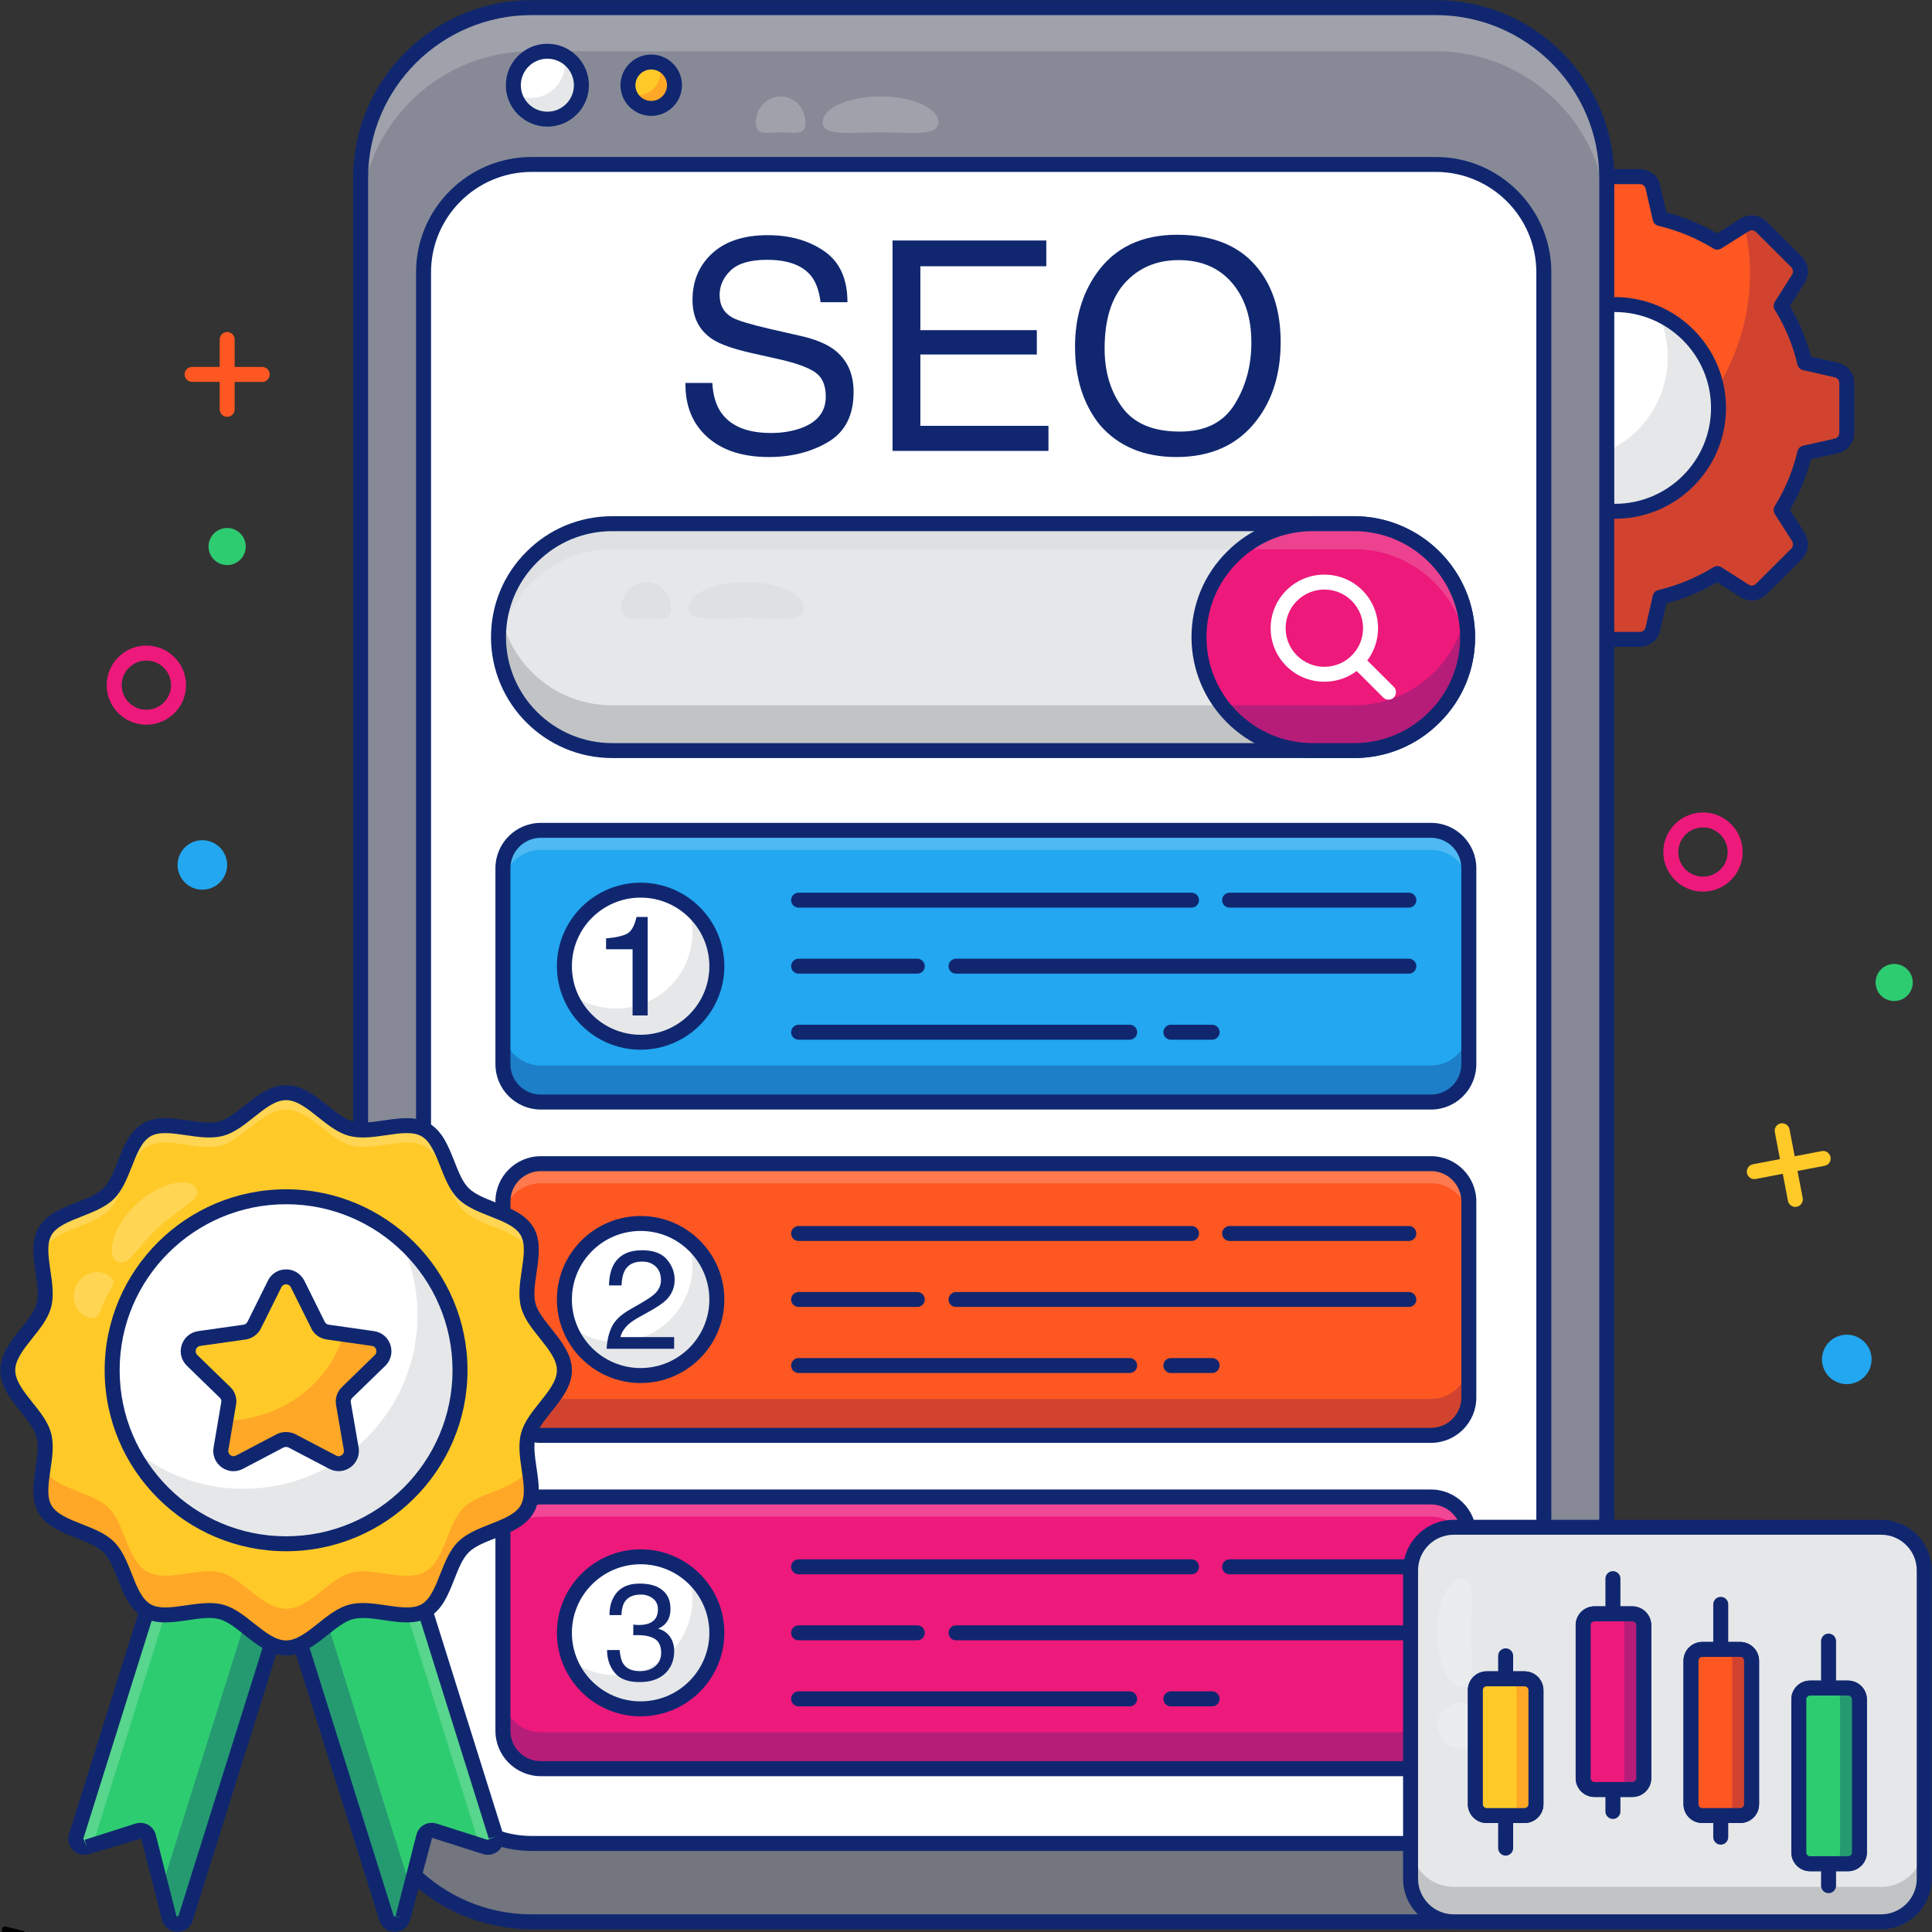 <svg xmlns="http://www.w3.org/2000/svg" xmlns:xlink="http://www.w3.org/1999/xlink" width="200" viewBox="0 0 150 150" height="200" preserveAspectRatio="xMidYMid meet"><rect x="0" y="0" width="150" height="150" fill="#333333" stroke="none"/><defs><filter x="0%" y="0%" width="100%" height="100%" id="5c23f80ab0"></filter><g></g><mask id="32e7456f9d"><g filter="url(#5c23f80ab0)"><rect x="-15" width="180" fill="#000000" y="-15" height="180" fill-opacity="0.2"></rect></g></mask><clipPath id="ef3bb361cb"><path d="M 4 1 L 13.559 1 L 13.559 10 L 4 10 Z M 4 1 " clip-rule="nonzero"></path></clipPath><clipPath id="93069b00d2"><path d="M 0.602 10 L 5 10 L 5 15.641 L 0.602 15.641 Z M 0.602 10 " clip-rule="nonzero"></path></clipPath><clipPath id="5aab9087c5"><rect x="0" width="14" y="0" height="16"></rect></clipPath><mask id="ffe6e7a252"><g filter="url(#5c23f80ab0)"><rect x="-15" width="180" fill="#000000" y="-15" height="180" fill-opacity="0.2"></rect></g></mask><clipPath id="c9361d4873"><path d="M 6 1 L 15.879 1 L 15.879 4.961 L 6 4.961 Z M 6 1 " clip-rule="nonzero"></path></clipPath><clipPath id="40ac4c6f57"><path d="M 1 1 L 6 1 L 6 4.961 L 1 4.961 Z M 1 1 " clip-rule="nonzero"></path></clipPath><clipPath id="a3210b6893"><rect x="0" width="16" y="0" height="5"></rect></clipPath><mask id="29907792da"><g filter="url(#5c23f80ab0)"><rect x="-15" width="180" fill="#000000" y="-15" height="180" fill-opacity="0.2"></rect></g></mask><clipPath id="8fe6b752d2"><path d="M 5 1 L 15 1 L 15 4.801 L 5 4.801 Z M 5 1 " clip-rule="nonzero"></path></clipPath><clipPath id="051b71be89"><path d="M 0.078 1 L 5 1 L 5 4.801 L 0.078 4.801 Z M 0.078 1 " clip-rule="nonzero"></path></clipPath><clipPath id="a7d40e8111"><rect x="0" width="16" y="0" height="5"></rect></clipPath><mask id="c252cab92f"><g filter="url(#5c23f80ab0)"><rect x="-15" width="180" fill="#000000" y="-15" height="180" fill-opacity="0.2"></rect></g></mask><clipPath id="ef65211262"><rect x="0" width="13" y="0" height="14"></rect></clipPath></defs><path fill="#fe5722" d="M 143.383 29.742 L 143.383 33.609 C 143.383 34.09 143.055 34.508 142.574 34.621 L 140.121 35.168 C 139.746 36.762 139.117 38.25 138.285 39.594 L 139.633 41.707 C 139.883 42.129 139.824 42.664 139.484 43.004 L 136.746 45.734 C 136.406 46.078 135.867 46.145 135.457 45.883 L 133.336 44.531 C 131.98 45.359 130.488 45.996 128.891 46.371 L 128.332 48.816 C 128.23 49.297 127.809 49.637 127.316 49.637 L 123.441 49.637 C 122.961 49.637 122.539 49.297 122.426 48.816 L 121.879 46.371 C 120.281 45.996 118.789 45.371 117.43 44.543 L 115.32 45.883 C 114.898 46.145 114.363 46.078 114.02 45.734 L 111.285 43.004 C 110.93 42.664 110.875 42.129 111.137 41.707 L 112.48 39.594 C 111.648 38.25 111.023 36.762 110.645 35.168 L 108.195 34.621 C 107.715 34.508 107.371 34.09 107.371 33.609 L 107.371 29.742 C 107.371 29.254 107.715 28.832 108.195 28.73 L 110.645 28.172 C 111.023 26.582 111.648 25.09 112.48 23.75 L 111.137 21.621 C 110.875 21.211 110.93 20.676 111.285 20.324 L 114.02 17.605 C 114.363 17.266 114.898 17.207 115.309 17.457 L 117.43 18.801 C 118.789 17.969 120.281 17.344 121.879 16.969 L 122.426 14.523 C 122.539 14.047 122.961 13.715 123.441 13.715 L 127.316 13.715 C 127.809 13.715 128.23 14.047 128.332 14.523 L 128.891 16.969 C 130.488 17.344 131.98 17.969 133.324 18.801 L 135.457 17.457 C 135.867 17.195 136.406 17.266 136.746 17.605 L 139.484 20.336 C 139.824 20.676 139.883 21.211 139.633 21.621 L 138.285 23.75 C 139.117 25.09 139.746 26.582 140.121 28.172 L 142.574 28.73 C 143.055 28.832 143.383 29.254 143.383 29.742 Z M 143.383 29.742 " fill-opacity="1" fill-rule="nonzero"></path><path fill="#d1432f" d="M 143.383 29.742 L 143.383 33.609 C 143.383 34.09 143.055 34.508 142.574 34.621 L 140.121 35.168 C 139.746 36.762 139.117 38.25 138.285 39.594 L 139.633 41.707 C 139.883 42.129 139.824 42.664 139.484 43.004 L 136.746 45.734 C 136.406 46.078 135.867 46.145 135.457 45.883 L 133.336 44.531 C 131.98 45.359 130.488 45.996 128.891 46.371 L 128.332 48.816 C 128.23 49.297 127.809 49.637 127.316 49.637 L 123.441 49.637 C 122.961 49.637 122.539 49.297 122.426 48.816 L 121.879 46.371 C 120.281 45.996 118.789 45.371 117.43 44.543 L 115.32 45.883 C 114.898 46.145 114.363 46.078 114.02 45.734 L 111.285 43.004 C 110.93 42.664 110.875 42.129 111.137 41.707 L 111.227 41.574 C 124.91 41.242 135.867 32.281 135.867 21.258 C 135.867 19.973 135.723 18.711 135.426 17.48 L 135.457 17.457 C 135.867 17.195 136.406 17.266 136.746 17.605 L 139.484 20.336 C 139.824 20.676 139.883 21.211 139.633 21.621 L 138.285 23.75 C 139.117 25.09 139.746 26.582 140.121 28.172 L 142.574 28.73 C 143.055 28.832 143.383 29.254 143.383 29.742 Z M 143.383 29.742 " fill-opacity="1" fill-rule="nonzero"></path><path fill="#102770" d="M 127.316 50.219 L 123.441 50.219 C 122.688 50.219 122.035 49.699 121.859 48.953 L 121.387 46.848 C 120.008 46.492 118.68 45.945 117.441 45.223 L 115.633 46.371 C 114.977 46.777 114.148 46.684 113.609 46.145 L 110.871 43.418 C 110.328 42.891 110.23 42.059 110.641 41.402 L 111.797 39.586 C 111.074 38.359 110.527 37.039 110.168 35.656 L 108.066 35.188 C 107.312 35.012 106.789 34.363 106.789 33.609 L 106.789 29.742 C 106.789 28.984 107.328 28.32 108.07 28.164 L 110.168 27.688 C 110.527 26.305 111.074 24.984 111.797 23.754 L 110.645 21.93 C 110.234 21.289 110.328 20.461 110.871 19.914 L 113.609 17.195 C 114.141 16.664 114.965 16.57 115.613 16.965 L 117.438 18.117 C 118.68 17.398 120.004 16.852 121.387 16.492 L 121.855 14.398 C 122.035 13.652 122.684 13.137 123.441 13.137 L 127.316 13.137 C 128.09 13.137 128.742 13.656 128.898 14.402 L 129.379 16.492 C 130.766 16.852 132.09 17.398 133.32 18.117 L 135.148 16.969 C 135.777 16.566 136.625 16.664 137.16 17.195 L 139.895 19.926 C 140.43 20.457 140.523 21.281 140.129 21.926 L 138.969 23.754 C 139.691 24.984 140.238 26.305 140.602 27.688 L 142.703 28.164 C 143.441 28.324 143.965 28.973 143.965 29.742 L 143.965 33.609 C 143.965 34.363 143.449 35.012 142.707 35.188 L 140.602 35.656 C 140.238 37.039 139.691 38.359 138.973 39.586 L 140.125 41.398 C 140.523 42.066 140.426 42.891 139.895 43.418 L 137.16 46.145 C 136.625 46.68 135.777 46.773 135.145 46.371 L 133.328 45.211 C 132.07 45.945 130.746 46.492 129.379 46.848 L 128.898 48.945 C 128.742 49.68 128.074 50.219 127.316 50.219 Z M 117.43 43.961 C 117.535 43.961 117.641 43.988 117.734 44.047 C 119.066 44.859 120.504 45.453 122.012 45.809 C 122.227 45.859 122.398 46.027 122.445 46.246 L 122.992 48.691 C 123.043 48.898 123.23 49.059 123.441 49.059 L 127.316 49.059 C 127.535 49.059 127.719 48.91 127.762 48.695 L 128.324 46.242 C 128.371 46.027 128.543 45.859 128.758 45.809 C 130.242 45.457 131.684 44.863 133.035 44.035 C 133.223 43.918 133.465 43.922 133.652 44.039 L 135.773 45.395 C 135.945 45.504 136.184 45.477 136.336 45.324 L 139.074 42.594 C 139.223 42.445 139.25 42.203 139.133 42.008 L 137.793 39.902 C 137.676 39.715 137.676 39.477 137.793 39.289 C 138.605 37.977 139.199 36.543 139.555 35.035 C 139.605 34.82 139.777 34.648 139.996 34.602 L 142.445 34.055 C 142.652 34.008 142.801 33.824 142.801 33.609 L 142.801 29.742 C 142.801 29.523 142.656 29.344 142.453 29.297 L 139.992 28.738 C 139.777 28.691 139.605 28.523 139.555 28.305 C 139.199 26.797 138.605 25.367 137.793 24.055 C 137.676 23.867 137.676 23.625 137.793 23.438 L 139.141 21.312 C 139.246 21.137 139.223 20.895 139.074 20.746 L 136.336 18.016 C 136.184 17.867 135.945 17.836 135.773 17.949 L 133.637 19.293 C 133.449 19.41 133.211 19.41 133.02 19.293 C 131.703 18.484 130.27 17.891 128.758 17.535 C 128.543 17.484 128.371 17.312 128.324 17.098 L 127.766 14.652 C 127.719 14.441 127.535 14.297 127.316 14.297 L 123.441 14.297 C 123.227 14.297 123.043 14.445 122.992 14.66 L 122.445 17.098 C 122.398 17.312 122.227 17.484 122.012 17.535 C 120.504 17.891 119.066 18.48 117.734 19.297 C 117.543 19.41 117.305 19.41 117.117 19.289 L 114.996 17.949 C 114.824 17.844 114.582 17.871 114.434 18.016 L 111.695 20.734 C 111.539 20.891 111.512 21.129 111.625 21.309 L 112.973 23.438 C 113.094 23.625 113.094 23.867 112.977 24.055 C 112.164 25.367 111.57 26.797 111.211 28.305 C 111.16 28.523 110.992 28.691 110.773 28.738 L 108.324 29.297 C 108.102 29.344 107.953 29.527 107.953 29.742 L 107.953 33.609 C 107.953 33.816 108.113 34.008 108.328 34.059 L 110.773 34.602 C 110.988 34.648 111.16 34.82 111.211 35.035 C 111.57 36.547 112.164 37.977 112.977 39.289 C 113.094 39.477 113.094 39.715 112.973 39.902 L 111.629 42.02 C 111.512 42.207 111.535 42.441 111.688 42.59 L 114.434 45.324 C 114.586 45.48 114.824 45.508 115.012 45.391 L 117.117 44.051 C 117.211 43.992 117.32 43.961 117.43 43.961 Z M 117.43 43.961 " fill-opacity="1" fill-rule="nonzero"></path><path fill="#ffffff" d="M 133.426 31.672 C 133.426 32.199 133.375 32.719 133.273 33.238 C 133.168 33.754 133.016 34.258 132.812 34.742 C 132.613 35.23 132.363 35.691 132.07 36.129 C 131.777 36.566 131.445 36.973 131.07 37.348 C 130.695 37.719 130.289 38.051 129.852 38.344 C 129.41 38.637 128.949 38.883 128.461 39.086 C 127.973 39.289 127.469 39.441 126.953 39.543 C 126.434 39.645 125.91 39.695 125.383 39.695 C 124.852 39.695 124.332 39.645 123.812 39.543 C 123.293 39.441 122.793 39.289 122.305 39.086 C 121.816 38.883 121.352 38.637 120.914 38.344 C 120.473 38.051 120.066 37.719 119.691 37.348 C 119.32 36.973 118.984 36.566 118.691 36.129 C 118.398 35.691 118.152 35.23 117.949 34.742 C 117.746 34.258 117.594 33.754 117.492 33.238 C 117.387 32.719 117.336 32.199 117.336 31.672 C 117.336 31.145 117.387 30.625 117.492 30.105 C 117.594 29.59 117.746 29.086 117.949 28.602 C 118.152 28.113 118.398 27.652 118.691 27.215 C 118.984 26.777 119.32 26.371 119.691 25.996 C 120.066 25.625 120.473 25.293 120.914 25 C 121.352 24.707 121.816 24.461 122.305 24.258 C 122.793 24.055 123.293 23.902 123.812 23.801 C 124.332 23.699 124.852 23.648 125.383 23.648 C 125.91 23.648 126.434 23.699 126.953 23.801 C 127.469 23.902 127.973 24.055 128.461 24.258 C 128.949 24.461 129.41 24.707 129.852 25 C 130.289 25.293 130.695 25.625 131.07 25.996 C 131.445 26.371 131.777 26.777 132.07 27.215 C 132.363 27.652 132.613 28.113 132.812 28.602 C 133.016 29.086 133.168 29.59 133.273 30.105 C 133.375 30.625 133.426 31.145 133.426 31.672 Z M 133.426 31.672 " fill-opacity="1" fill-rule="nonzero"></path><path fill="#e6e7e8" d="M 133.43 31.676 C 133.43 36.102 129.824 39.695 125.379 39.695 C 122.141 39.695 119.355 37.785 118.09 35.031 C 119.105 35.5 120.234 35.762 121.434 35.762 C 125.879 35.762 129.484 32.164 129.484 27.742 C 129.484 26.547 129.223 25.41 128.754 24.398 C 131.512 25.66 133.43 28.445 133.43 31.676 Z M 133.43 31.676 " fill-opacity="1" fill-rule="nonzero"></path><path fill="#102770" d="M 125.383 40.277 C 120.625 40.277 116.754 36.418 116.754 31.672 C 116.754 26.926 120.625 23.066 125.383 23.066 C 130.137 23.066 134.008 26.926 134.008 31.672 C 134.008 36.418 130.137 40.277 125.383 40.277 Z M 125.383 24.227 C 121.266 24.227 117.918 27.566 117.918 31.672 C 117.918 35.777 121.266 39.117 125.383 39.117 C 129.496 39.117 132.844 35.777 132.844 31.672 C 132.844 27.566 129.496 24.227 125.383 24.227 Z M 125.383 24.227 " fill-opacity="1" fill-rule="nonzero"></path><g mask="url(#32e7456f9d)"><g transform="matrix(1, 0, 0, 1, 111, 17)"><g clip-path="url(#5aab9087c5)"><g clip-path="url(#ef3bb361cb)"><path fill="#ffffff" d="M 9.367 6.043 C 7.246 7.996 6.285 10.145 5.242 9.43 C 4.188 8.77 4.789 5.961 7.215 3.723 C 9.645 1.48 12.531 1.082 13.105 2.188 C 13.738 3.281 11.484 4.082 9.367 6.043 Z M 9.367 6.043 " fill-opacity="1" fill-rule="nonzero"></path></g><g clip-path="url(#93069b00d2)"><path fill="#ffffff" d="M 4.078 13.195 C 3.539 14.312 3.547 15.379 2.363 14.949 C 1.18 14.539 0.605 13.105 1.219 11.828 C 1.832 10.551 3.305 10.117 4.367 10.781 C 5.445 11.426 4.613 12.078 4.078 13.195 Z M 4.078 13.195 " fill-opacity="1" fill-rule="nonzero"></path></g></g></g></g><path fill="#878a96" d="M 124.746 13.832 L 124.746 135.969 C 124.746 143.281 118.809 149.215 111.488 149.215 L 41.281 149.215 C 33.938 149.215 28 143.281 28 135.969 L 28 13.832 C 28 6.527 33.938 0.594 41.281 0.594 L 111.488 0.594 C 118.809 0.594 124.746 6.527 124.746 13.832 Z M 124.746 13.832 " fill-opacity="1" fill-rule="nonzero"></path><path fill="#ffffff" d="M 124.75 13.824 L 124.75 17.215 C 124.75 9.914 118.801 3.98 111.48 3.98 L 41.273 3.98 C 33.941 3.98 27.996 9.914 27.996 17.215 L 27.996 13.824 C 27.996 6.523 33.941 0.59 41.273 0.59 L 111.48 0.59 C 118.801 0.59 124.75 6.523 124.75 13.824 Z M 124.75 13.824 " fill-opacity="0.2" fill-rule="nonzero"></path><path fill="#73757f" d="M 124.75 129.879 L 124.75 135.961 C 124.75 143.277 118.801 149.207 111.48 149.207 L 41.273 149.207 C 33.941 149.207 27.996 143.277 27.996 135.961 L 27.996 129.879 C 27.996 137.191 33.941 143.125 41.273 143.125 L 111.48 143.125 C 118.801 143.125 124.75 137.191 124.75 129.879 Z M 124.75 129.879 " fill-opacity="1" fill-rule="nonzero"></path><path fill="#ffffff" d="M 119.867 21.145 L 119.867 134.746 C 119.867 139.367 116.109 143.129 111.488 143.129 L 41.281 143.129 C 36.648 143.129 32.891 139.367 32.891 134.746 L 32.891 21.145 C 32.891 16.523 36.648 12.773 41.281 12.773 L 111.488 12.773 C 116.109 12.773 119.867 16.523 119.867 21.145 Z M 119.867 21.145 " fill-opacity="1" fill-rule="nonzero"></path><path fill="#102770" d="M 111.48 149.789 L 41.273 149.789 C 33.633 149.789 27.414 143.586 27.414 135.961 L 27.414 13.824 C 27.414 6.207 33.633 0.012 41.273 0.012 L 111.48 0.012 C 119.117 0.012 125.332 6.207 125.332 13.824 L 125.332 135.961 C 125.332 143.586 119.117 149.789 111.48 149.789 Z M 41.273 1.172 C 34.273 1.172 28.578 6.848 28.578 13.824 L 28.578 135.961 C 28.578 142.945 34.273 148.629 41.273 148.629 L 111.48 148.629 C 118.477 148.629 124.168 142.945 124.168 135.961 L 124.168 13.824 C 124.168 6.848 118.477 1.172 111.48 1.172 Z M 41.273 1.172 " fill-opacity="1" fill-rule="nonzero"></path><path fill="#102770" d="M 111.48 143.707 L 41.273 143.707 C 36.328 143.707 32.301 139.684 32.301 134.742 L 32.301 21.141 C 32.301 16.203 36.328 12.188 41.273 12.188 L 111.48 12.188 C 116.422 12.188 120.445 16.203 120.445 21.141 L 120.445 134.742 C 120.445 139.684 116.422 143.707 111.48 143.707 Z M 41.273 13.348 C 36.969 13.348 33.465 16.844 33.465 21.141 L 33.465 134.742 C 33.465 139.043 36.969 142.543 41.273 142.543 L 111.48 142.543 C 115.781 142.543 119.281 139.043 119.281 134.742 L 119.281 21.141 C 119.281 16.844 115.781 13.348 111.48 13.348 Z M 41.273 13.348 " fill-opacity="1" fill-rule="nonzero"></path><path fill="#ffffff" d="M 45.141 6.617 C 45.141 6.965 45.074 7.301 44.941 7.625 C 44.805 7.949 44.613 8.234 44.367 8.48 C 44.121 8.727 43.832 8.918 43.508 9.051 C 43.188 9.184 42.848 9.25 42.5 9.25 C 42.148 9.25 41.809 9.184 41.488 9.051 C 41.164 8.918 40.875 8.727 40.629 8.48 C 40.383 8.234 40.191 7.949 40.055 7.625 C 39.922 7.301 39.855 6.965 39.855 6.617 C 39.855 6.266 39.922 5.93 40.055 5.605 C 40.191 5.285 40.383 5 40.629 4.75 C 40.875 4.504 41.164 4.312 41.488 4.18 C 41.809 4.047 42.148 3.98 42.5 3.98 C 42.848 3.98 43.188 4.047 43.508 4.18 C 43.832 4.312 44.121 4.504 44.367 4.75 C 44.613 5 44.805 5.285 44.941 5.605 C 45.074 5.93 45.141 6.266 45.141 6.617 Z M 45.141 6.617 " fill-opacity="1" fill-rule="nonzero"></path><path fill="#e6e7e8" d="M 45.141 6.617 C 45.141 8.066 43.953 9.25 42.496 9.25 C 41.273 9.25 40.238 8.414 39.949 7.289 C 40.332 7.484 40.762 7.602 41.219 7.602 C 42.672 7.602 43.859 6.43 43.859 4.969 C 43.859 4.746 43.836 4.527 43.777 4.316 C 44.594 4.77 45.141 5.629 45.141 6.617 Z M 45.141 6.617 " fill-opacity="1" fill-rule="nonzero"></path><path fill="#ffca28" d="M 52.367 6.617 C 52.367 6.855 52.32 7.086 52.23 7.305 C 52.141 7.527 52.008 7.719 51.84 7.891 C 51.668 8.059 51.473 8.188 51.254 8.281 C 51.031 8.371 50.801 8.418 50.562 8.418 C 50.32 8.418 50.09 8.371 49.871 8.281 C 49.648 8.188 49.453 8.059 49.285 7.891 C 49.113 7.719 48.984 7.527 48.895 7.305 C 48.801 7.086 48.754 6.855 48.754 6.617 C 48.754 6.375 48.801 6.148 48.895 5.926 C 48.984 5.703 49.113 5.512 49.285 5.34 C 49.453 5.172 49.648 5.043 49.871 4.949 C 50.09 4.859 50.32 4.812 50.562 4.812 C 50.801 4.812 51.031 4.859 51.254 4.949 C 51.473 5.043 51.668 5.172 51.84 5.34 C 52.008 5.512 52.141 5.703 52.23 5.926 C 52.32 6.148 52.367 6.375 52.367 6.617 Z M 52.367 6.617 " fill-opacity="1" fill-rule="nonzero"></path><path fill="#ffa726" d="M 52.367 6.617 C 52.367 7.613 51.562 8.414 50.562 8.414 C 49.805 8.414 49.156 7.949 48.898 7.301 C 49.074 7.371 49.27 7.406 49.469 7.406 C 50.469 7.406 51.273 6.594 51.273 5.594 C 51.273 5.352 51.227 5.129 51.133 4.922 C 51.855 5.141 52.367 5.816 52.367 6.617 Z M 52.367 6.617 " fill-opacity="1" fill-rule="nonzero"></path><path fill="#102770" d="M 42.5 9.832 C 40.719 9.832 39.273 8.391 39.273 6.617 C 39.273 4.84 40.719 3.398 42.5 3.398 C 44.277 3.398 45.723 4.84 45.723 6.617 C 45.723 8.391 44.277 9.832 42.5 9.832 Z M 42.5 4.559 C 41.363 4.559 40.438 5.48 40.438 6.617 C 40.438 7.75 41.363 8.672 42.5 8.672 C 43.637 8.672 44.559 7.75 44.559 6.617 C 44.559 5.48 43.637 4.559 42.5 4.559 Z M 42.5 4.559 " fill-opacity="1" fill-rule="nonzero"></path><path fill="#102770" d="M 50.562 8.996 C 49.246 8.996 48.172 7.93 48.172 6.617 C 48.172 5.301 49.246 4.234 50.562 4.234 C 51.879 4.234 52.949 5.301 52.949 6.617 C 52.949 7.93 51.879 8.996 50.562 8.996 Z M 50.562 5.395 C 49.887 5.395 49.336 5.941 49.336 6.617 C 49.336 7.289 49.887 7.836 50.562 7.836 C 51.234 7.836 51.785 7.289 51.785 6.617 C 51.785 5.941 51.234 5.395 50.562 5.395 Z M 50.562 5.395 " fill-opacity="1" fill-rule="nonzero"></path><path fill="#ffca28" d="M 139.387 93.703 C 139.113 93.703 138.871 93.508 138.816 93.23 L 137.797 87.898 C 137.734 87.586 137.941 87.281 138.258 87.219 C 138.57 87.164 138.879 87.367 138.938 87.684 L 139.961 93.012 C 140.02 93.328 139.812 93.629 139.496 93.691 C 139.461 93.699 139.422 93.703 139.387 93.703 Z M 139.387 93.703 " fill-opacity="1" fill-rule="nonzero"></path><path fill="#ffca28" d="M 136.203 91.547 C 135.93 91.547 135.688 91.352 135.633 91.074 C 135.574 90.758 135.781 90.457 136.094 90.395 L 141.441 89.371 C 141.758 89.312 142.062 89.52 142.121 89.832 C 142.184 90.148 141.977 90.453 141.66 90.512 L 136.316 91.535 C 136.277 91.543 136.242 91.547 136.203 91.547 Z M 136.203 91.547 " fill-opacity="1" fill-rule="nonzero"></path><path fill="#ed197b" d="M 132.219 69.227 C 130.77 69.227 129.477 68.199 129.195 66.73 C 128.875 65.066 129.973 63.453 131.641 63.137 C 132.449 62.98 133.27 63.148 133.949 63.609 C 134.629 64.07 135.09 64.77 135.246 65.574 C 135.398 66.383 135.23 67.199 134.766 67.879 C 134.305 68.559 133.605 69.016 132.797 69.172 C 132.602 69.207 132.41 69.227 132.219 69.227 Z M 132.223 64.242 C 132.102 64.242 131.98 64.254 131.859 64.277 C 130.824 64.473 130.141 65.477 130.336 66.512 C 130.535 67.547 131.543 68.23 132.578 68.031 C 133.082 67.934 133.516 67.648 133.805 67.227 C 134.094 66.805 134.195 66.297 134.102 65.793 C 134.004 65.293 133.719 64.859 133.297 64.57 C 132.973 64.355 132.602 64.242 132.223 64.242 Z M 132.223 64.242 " fill-opacity="1" fill-rule="nonzero"></path><path fill="#2ecc71" d="M 148.508 76.281 C 148.508 76.469 148.469 76.652 148.395 76.832 C 148.324 77.008 148.219 77.164 148.082 77.297 C 147.949 77.434 147.793 77.535 147.613 77.609 C 147.438 77.684 147.254 77.719 147.062 77.719 C 146.871 77.719 146.688 77.684 146.512 77.609 C 146.332 77.535 146.176 77.434 146.043 77.297 C 145.906 77.164 145.801 77.008 145.73 76.832 C 145.656 76.652 145.621 76.469 145.621 76.281 C 145.621 76.09 145.656 75.906 145.73 75.727 C 145.801 75.551 145.906 75.395 146.043 75.262 C 146.176 75.125 146.332 75.023 146.512 74.949 C 146.688 74.875 146.871 74.84 147.062 74.84 C 147.254 74.84 147.438 74.875 147.613 74.949 C 147.793 75.023 147.949 75.125 148.082 75.262 C 148.219 75.395 148.324 75.551 148.395 75.727 C 148.469 75.906 148.508 76.09 148.508 76.281 Z M 148.508 76.281 " fill-opacity="1" fill-rule="nonzero"></path><path fill="#22a7f0" d="M 145.309 105.543 C 145.309 105.797 145.262 106.043 145.164 106.277 C 145.066 106.512 144.926 106.723 144.746 106.902 C 144.566 107.082 144.355 107.219 144.121 107.316 C 143.883 107.414 143.641 107.465 143.383 107.465 C 143.129 107.465 142.883 107.414 142.648 107.316 C 142.41 107.219 142.203 107.082 142.023 106.902 C 141.844 106.723 141.703 106.512 141.605 106.277 C 141.508 106.043 141.457 105.797 141.457 105.543 C 141.457 105.289 141.508 105.043 141.605 104.809 C 141.703 104.574 141.844 104.367 142.023 104.184 C 142.203 104.004 142.41 103.867 142.648 103.77 C 142.883 103.672 143.129 103.625 143.383 103.625 C 143.641 103.625 143.883 103.672 144.121 103.77 C 144.355 103.867 144.566 104.004 144.746 104.184 C 144.926 104.367 145.066 104.574 145.164 104.809 C 145.262 105.043 145.309 105.289 145.309 105.543 Z M 145.309 105.543 " fill-opacity="1" fill-rule="nonzero"></path><path fill="#e6e7e8" d="M 113.945 49.465 C 113.945 51.898 112.961 54.102 111.355 55.691 C 109.766 57.289 107.555 58.273 105.117 58.273 L 47.531 58.273 C 42.656 58.273 38.703 54.328 38.703 49.465 C 38.703 47.035 39.688 44.832 41.293 43.242 C 42.883 41.645 45.094 40.66 47.531 40.66 L 105.117 40.66 C 109.992 40.66 113.945 44.605 113.945 49.465 Z M 113.945 49.465 " fill-opacity="1" fill-rule="nonzero"></path><path fill="#c2c3c4" d="M 113.945 49.465 C 113.945 49.801 113.926 50.137 113.891 50.461 C 113.402 46.062 109.656 42.637 105.117 42.637 L 47.531 42.637 C 45.094 42.637 42.883 43.621 41.293 45.219 C 39.906 46.594 38.984 48.418 38.758 50.449 C 38.723 50.125 38.703 49.801 38.703 49.465 C 38.703 47.035 39.688 44.832 41.293 43.242 C 42.883 41.645 45.094 40.66 47.531 40.66 L 105.117 40.66 C 109.992 40.66 113.945 44.605 113.945 49.465 Z M 113.945 49.465 " fill-opacity="0.2" fill-rule="nonzero"></path><path fill="#c2c3c4" d="M 113.945 49.465 C 113.945 51.898 112.961 54.102 111.355 55.691 C 109.766 57.289 107.555 58.273 105.117 58.273 L 47.531 58.273 C 42.656 58.273 38.703 54.328 38.703 49.465 C 38.703 48.871 38.77 48.289 38.887 47.727 C 39.711 51.746 43.266 54.762 47.531 54.762 L 105.117 54.762 C 107.555 54.762 109.766 53.777 111.355 52.18 C 112.559 50.98 113.426 49.434 113.762 47.715 C 113.879 48.277 113.945 48.863 113.945 49.465 Z M 113.945 49.465 " fill-opacity="1" fill-rule="nonzero"></path><path fill="#102770" d="M 105.117 58.855 L 47.531 58.855 C 42.344 58.855 38.121 54.645 38.121 49.469 C 38.121 46.953 39.102 44.594 40.883 42.828 C 42.648 41.059 45.012 40.078 47.531 40.078 L 105.117 40.078 C 110.305 40.078 114.527 44.289 114.527 49.469 C 114.527 51.984 113.547 54.34 111.766 56.102 C 110 57.875 107.637 58.855 105.117 58.855 Z M 47.531 41.238 C 45.324 41.238 43.254 42.098 41.703 43.652 C 40.145 45.199 39.285 47.262 39.285 49.469 C 39.285 54.004 42.984 57.695 47.531 57.695 L 105.117 57.695 C 107.324 57.695 109.395 56.836 110.945 55.281 C 112.504 53.734 113.363 51.672 113.363 49.469 C 113.363 44.93 109.664 41.238 105.117 41.238 Z M 47.531 41.238 " fill-opacity="1" fill-rule="nonzero"></path><path fill="#ed197b" d="M 113.945 49.465 C 113.945 49.789 113.926 50.117 113.891 50.43 C 113.676 52.48 112.742 54.32 111.355 55.691 C 109.766 57.289 107.555 58.273 105.117 58.273 L 101.922 58.273 C 99.039 58.273 96.473 56.891 94.867 54.762 C 93.75 53.281 93.09 51.453 93.09 49.465 C 93.09 47.035 94.078 44.832 95.68 43.242 C 95.898 43.027 96.113 42.832 96.352 42.637 C 97.867 41.395 99.809 40.66 101.922 40.66 L 105.117 40.66 C 105.355 40.66 105.594 40.672 105.82 40.691 C 105.887 40.691 105.949 40.703 106.016 40.703 C 106.242 40.723 106.461 40.758 106.676 40.801 C 106.895 40.832 107.109 40.887 107.328 40.941 C 107.445 40.973 107.566 41.004 107.684 41.047 C 107.707 41.047 107.715 41.047 107.738 41.059 C 107.879 41.102 108.02 41.145 108.16 41.199 C 108.648 41.371 109.113 41.602 109.559 41.859 C 109.766 41.977 109.961 42.098 110.145 42.227 C 110.348 42.367 110.543 42.52 110.727 42.668 L 110.738 42.68 C 110.922 42.832 111.098 42.984 111.258 43.145 C 111.293 43.176 111.324 43.211 111.355 43.242 C 111.508 43.383 111.648 43.535 111.777 43.695 C 111.789 43.707 111.801 43.719 111.812 43.738 C 111.973 43.91 112.125 44.105 112.254 44.289 C 112.547 44.691 112.797 45.113 113.023 45.543 C 113.035 45.578 113.059 45.621 113.078 45.652 C 113.164 45.848 113.254 46.051 113.34 46.258 C 113.426 46.496 113.512 46.734 113.578 46.969 C 113.652 47.207 113.707 47.445 113.762 47.695 C 113.762 47.707 113.762 47.707 113.762 47.715 C 113.828 47.996 113.871 48.277 113.902 48.57 C 113.934 48.863 113.945 49.164 113.945 49.465 Z M 113.945 49.465 " fill-opacity="1" fill-rule="nonzero"></path><path fill="#b61d79" d="M 113.945 49.465 C 113.945 51.898 112.961 54.102 111.355 55.691 C 109.766 57.289 107.555 58.273 105.117 58.273 L 101.922 58.273 C 99.039 58.273 96.473 56.891 94.867 54.762 L 105.117 54.762 C 107.555 54.762 109.766 53.777 111.355 52.18 C 112.559 50.98 113.426 49.434 113.762 47.715 C 113.816 47.996 113.871 48.277 113.902 48.57 C 113.934 48.863 113.945 49.164 113.945 49.465 Z M 113.945 49.465 " fill-opacity="1" fill-rule="nonzero"></path><path fill="#e6e7e8" d="M 113.945 49.465 C 113.945 49.789 113.926 50.117 113.891 50.43 C 113.383 46.043 109.645 42.637 105.117 42.637 L 96.352 42.637 C 97.867 41.395 99.809 40.66 101.922 40.66 L 105.117 40.66 C 105.355 40.66 105.594 40.672 105.82 40.691 C 105.887 40.691 105.949 40.703 106.016 40.703 C 106.242 40.723 106.461 40.758 106.676 40.801 C 106.895 40.832 107.109 40.887 107.328 40.941 C 107.445 40.973 107.566 41.004 107.684 41.047 C 107.707 41.047 107.715 41.047 107.738 41.059 C 107.879 41.102 108.02 41.145 108.16 41.199 C 108.648 41.371 109.113 41.602 109.559 41.859 C 109.766 41.977 109.961 42.098 110.145 42.227 C 110.348 42.367 110.543 42.52 110.727 42.668 L 110.738 42.68 C 110.922 42.832 111.098 42.984 111.258 43.145 C 111.293 43.176 111.324 43.211 111.355 43.242 C 111.508 43.383 111.648 43.535 111.777 43.695 C 111.789 43.707 111.801 43.719 111.812 43.738 C 111.973 43.91 112.125 44.105 112.254 44.289 C 112.547 44.691 112.797 45.102 113.023 45.543 C 113.035 45.578 113.059 45.621 113.078 45.652 C 113.164 45.848 113.254 46.051 113.34 46.258 C 113.426 46.496 113.512 46.734 113.578 46.969 C 113.652 47.207 113.707 47.445 113.762 47.695 C 113.762 47.707 113.762 47.707 113.762 47.715 C 113.828 47.996 113.871 48.277 113.902 48.57 C 113.934 48.863 113.945 49.164 113.945 49.465 Z M 113.945 49.465 " fill-opacity="0.2" fill-rule="nonzero"></path><path fill="#102770" d="M 105.117 58.855 L 101.922 58.855 C 96.73 58.855 92.508 54.645 92.508 49.469 C 92.508 46.953 93.488 44.594 95.27 42.828 C 97.035 41.059 99.398 40.078 101.922 40.078 L 105.117 40.078 C 110.305 40.078 114.527 44.289 114.527 49.469 C 114.527 51.984 113.547 54.34 111.766 56.102 C 110 57.875 107.637 58.855 105.117 58.855 Z M 101.922 41.238 C 99.711 41.238 97.641 42.098 96.094 43.652 C 94.531 45.199 93.672 47.262 93.672 49.469 C 93.672 54.004 97.371 57.695 101.922 57.695 L 105.117 57.695 C 107.324 57.695 109.395 56.836 110.945 55.281 C 112.504 53.734 113.363 51.672 113.363 49.469 C 113.363 44.93 109.664 41.238 105.117 41.238 Z M 101.922 41.238 " fill-opacity="1" fill-rule="nonzero"></path><path fill="#ffffff" d="M 102.824 52.93 C 101.754 52.93 100.688 52.527 99.875 51.715 C 98.246 50.094 98.246 47.453 99.875 45.832 C 101.5 44.207 104.145 44.207 105.773 45.832 C 107.398 47.453 107.398 50.094 105.773 51.715 C 104.961 52.527 103.891 52.93 102.824 52.93 Z M 102.824 45.773 C 102.055 45.773 101.285 46.066 100.695 46.652 C 99.523 47.82 99.523 49.723 100.695 50.895 C 101.871 52.062 103.777 52.062 104.949 50.895 C 106.121 49.723 106.121 47.82 104.949 46.652 C 104.363 46.066 103.594 45.773 102.824 45.773 Z M 102.824 45.773 " fill-opacity="1" fill-rule="nonzero"></path><path fill="#ffffff" d="M 107.801 54.32 C 107.652 54.32 107.504 54.266 107.391 54.152 L 104.949 51.715 C 104.723 51.488 104.723 51.121 104.949 50.895 C 105.176 50.668 105.547 50.668 105.773 50.895 L 108.215 53.328 C 108.441 53.555 108.441 53.926 108.215 54.152 C 108.102 54.266 107.953 54.32 107.801 54.32 Z M 107.801 54.32 " fill-opacity="1" fill-rule="nonzero"></path><path fill="#22a7f0" d="M 114.035 67.398 L 114.035 82.621 C 114.035 84.246 112.723 85.559 111.102 85.559 L 41.992 85.559 C 40.363 85.559 39.047 84.246 39.047 82.621 L 39.047 67.398 C 39.047 65.773 40.363 64.461 41.992 64.461 L 111.102 64.461 C 112.723 64.461 114.035 65.773 114.035 67.398 Z M 114.035 67.398 " fill-opacity="1" fill-rule="nonzero"></path><path fill="#ffffff" d="M 114.039 67.406 L 114.039 68.926 C 114.039 67.301 112.723 65.988 111.105 65.988 L 41.992 65.988 C 40.363 65.988 39.047 67.301 39.047 68.926 L 39.047 67.406 C 39.047 65.777 40.363 64.469 41.992 64.469 L 111.105 64.469 C 112.723 64.469 114.039 65.777 114.039 67.406 Z M 114.039 67.406 " fill-opacity="0.2" fill-rule="nonzero"></path><path fill="#1c7fc8" d="M 114.035 79.797 L 114.035 82.621 C 114.035 84.246 112.723 85.559 111.102 85.559 L 41.992 85.559 C 40.363 85.559 39.047 84.246 39.047 82.621 L 39.047 79.797 C 39.047 81.41 40.363 82.723 41.992 82.723 L 111.102 82.723 C 112.723 82.723 114.035 81.41 114.035 79.797 Z M 114.035 79.797 " fill-opacity="1" fill-rule="nonzero"></path><path fill="#102770" d="M 111.105 86.145 L 41.992 86.145 C 40.047 86.145 38.465 84.566 38.465 82.625 L 38.465 67.406 C 38.465 65.465 40.047 63.887 41.992 63.887 L 111.105 63.887 C 113.043 63.887 114.621 65.465 114.621 67.406 L 114.621 82.625 C 114.621 84.566 113.043 86.145 111.105 86.145 Z M 41.992 65.047 C 40.691 65.047 39.629 66.105 39.629 67.406 L 39.629 82.625 C 39.629 83.926 40.691 84.98 41.992 84.98 L 111.105 84.98 C 112.402 84.98 113.457 83.926 113.457 82.625 L 113.457 67.406 C 113.457 66.105 112.402 65.047 111.105 65.047 Z M 41.992 65.047 " fill-opacity="1" fill-rule="nonzero"></path><path fill="#102770" d="M 87.707 80.723 L 62.004 80.723 C 61.684 80.723 61.422 80.461 61.422 80.141 C 61.422 79.82 61.684 79.559 62.004 79.559 L 87.707 79.559 C 88.027 79.559 88.289 79.82 88.289 80.141 C 88.289 80.461 88.027 80.723 87.707 80.723 Z M 87.707 80.723 " fill-opacity="1" fill-rule="nonzero"></path><path fill="#102770" d="M 94.109 80.723 L 90.906 80.723 C 90.586 80.723 90.324 80.461 90.324 80.141 C 90.324 79.82 90.586 79.559 90.906 79.559 L 94.109 79.559 C 94.43 79.559 94.691 79.82 94.691 80.141 C 94.691 80.461 94.43 80.723 94.109 80.723 Z M 94.109 80.723 " fill-opacity="1" fill-rule="nonzero"></path><path fill="#102770" d="M 71.219 75.594 L 62.004 75.594 C 61.684 75.594 61.422 75.336 61.422 75.016 C 61.422 74.695 61.684 74.434 62.004 74.434 L 71.219 74.434 C 71.539 74.434 71.801 74.695 71.801 75.016 C 71.801 75.336 71.539 75.594 71.219 75.594 Z M 71.219 75.594 " fill-opacity="1" fill-rule="nonzero"></path><path fill="#102770" d="M 109.383 75.594 L 74.227 75.594 C 73.902 75.594 73.645 75.336 73.645 75.016 C 73.645 74.695 73.902 74.434 74.227 74.434 L 109.383 74.434 C 109.703 74.434 109.965 74.695 109.965 75.016 C 109.965 75.336 109.703 75.594 109.383 75.594 Z M 109.383 75.594 " fill-opacity="1" fill-rule="nonzero"></path><path fill="#102770" d="M 109.383 70.469 L 95.465 70.469 C 95.145 70.469 94.883 70.211 94.883 69.891 C 94.883 69.57 95.145 69.309 95.465 69.309 L 109.383 69.309 C 109.703 69.309 109.965 69.57 109.965 69.891 C 109.965 70.211 109.703 70.469 109.383 70.469 Z M 109.383 70.469 " fill-opacity="1" fill-rule="nonzero"></path><path fill="#102770" d="M 92.508 70.469 L 62.004 70.469 C 61.684 70.469 61.422 70.211 61.422 69.891 C 61.422 69.57 61.684 69.309 62.004 69.309 L 92.508 69.309 C 92.828 69.309 93.09 69.57 93.09 69.891 C 93.09 70.211 92.828 70.469 92.508 70.469 Z M 92.508 70.469 " fill-opacity="1" fill-rule="nonzero"></path><path fill="#ffffff" d="M 55.656 75.016 C 55.656 75.402 55.617 75.785 55.543 76.168 C 55.465 76.547 55.355 76.918 55.207 77.273 C 55.059 77.633 54.875 77.973 54.66 78.297 C 54.441 78.617 54.199 78.914 53.922 79.191 C 53.648 79.465 53.348 79.707 53.027 79.922 C 52.703 80.141 52.363 80.32 52.004 80.469 C 51.645 80.617 51.273 80.73 50.891 80.805 C 50.512 80.883 50.125 80.918 49.738 80.918 C 49.348 80.918 48.965 80.883 48.582 80.805 C 48.203 80.73 47.832 80.617 47.473 80.469 C 47.113 80.32 46.773 80.141 46.449 79.922 C 46.125 79.707 45.828 79.465 45.551 79.191 C 45.277 78.914 45.031 78.617 44.816 78.297 C 44.602 77.973 44.418 77.633 44.27 77.273 C 44.121 76.918 44.008 76.547 43.934 76.168 C 43.855 75.785 43.82 75.402 43.82 75.016 C 43.82 74.629 43.855 74.242 43.934 73.863 C 44.008 73.484 44.121 73.113 44.27 72.758 C 44.418 72.398 44.602 72.059 44.816 71.734 C 45.031 71.414 45.277 71.113 45.551 70.84 C 45.828 70.566 46.125 70.32 46.449 70.105 C 46.773 69.891 47.113 69.711 47.473 69.562 C 47.832 69.414 48.203 69.301 48.582 69.227 C 48.965 69.148 49.348 69.113 49.738 69.113 C 50.125 69.113 50.512 69.148 50.891 69.227 C 51.273 69.301 51.645 69.414 52.004 69.562 C 52.363 69.711 52.703 69.891 53.027 70.105 C 53.348 70.32 53.648 70.566 53.922 70.84 C 54.199 71.113 54.441 71.414 54.66 71.734 C 54.875 72.059 55.059 72.398 55.207 72.758 C 55.355 73.113 55.465 73.484 55.543 73.863 C 55.617 74.242 55.656 74.629 55.656 75.016 Z M 55.656 75.016 " fill-opacity="1" fill-rule="nonzero"></path><path fill="#e6e7e8" d="M 55.656 75.02 C 55.656 78.27 53.004 80.918 49.734 80.918 C 47.184 80.918 45.008 79.305 44.18 77.039 C 45.18 77.828 46.461 78.305 47.848 78.305 C 51.117 78.305 53.758 75.66 53.758 72.41 C 53.758 71.688 53.633 71.004 53.387 70.375 C 54.773 71.457 55.656 73.129 55.656 75.02 Z M 55.656 75.02 " fill-opacity="1" fill-rule="nonzero"></path><path fill="#102770" d="M 49.738 81.5 C 46.152 81.5 43.238 78.59 43.238 75.016 C 43.238 71.441 46.152 68.531 49.738 68.531 C 53.32 68.531 56.238 71.441 56.238 75.016 C 56.238 78.59 53.32 81.5 49.738 81.5 Z M 49.738 69.691 C 46.793 69.691 44.402 72.078 44.402 75.016 C 44.402 77.949 46.793 80.34 49.738 80.34 C 52.68 80.34 55.074 77.949 55.074 75.016 C 55.074 72.078 52.68 69.691 49.738 69.691 Z M 49.738 69.691 " fill-opacity="1" fill-rule="nonzero"></path><path fill="#102770" d="M 47.055 73.699 L 47.055 72.859 C 47.848 72.785 48.402 72.656 48.715 72.473 C 49.031 72.293 49.266 71.867 49.418 71.191 L 50.285 71.191 L 50.285 78.84 L 49.113 78.84 L 49.113 73.699 Z M 47.055 73.699 " fill-opacity="1" fill-rule="nonzero"></path><path fill="#fe5722" d="M 114.035 93.277 L 114.035 108.496 C 114.035 110.137 112.723 111.445 111.102 111.445 L 41.992 111.445 C 40.363 111.445 39.047 110.137 39.047 108.496 L 39.047 93.277 C 39.047 91.664 40.363 90.352 41.992 90.352 L 111.102 90.352 C 112.723 90.352 114.035 91.664 114.035 93.277 Z M 114.035 93.277 " fill-opacity="1" fill-rule="nonzero"></path><path fill="#ffffff" d="M 114.039 93.281 L 114.039 94.805 C 114.039 93.18 112.723 91.867 111.105 91.867 L 41.992 91.867 C 40.363 91.867 39.047 93.18 39.047 94.805 L 39.047 93.281 C 39.047 91.656 40.363 90.348 41.992 90.348 L 111.105 90.348 C 112.723 90.348 114.039 91.656 114.039 93.281 Z M 114.039 93.281 " fill-opacity="0.2" fill-rule="nonzero"></path><path fill="#d1432f" d="M 114.035 105.676 L 114.035 108.496 C 114.035 110.137 112.723 111.445 111.102 111.445 L 41.992 111.445 C 40.363 111.445 39.047 110.137 39.047 108.496 L 39.047 105.676 C 39.047 107.301 40.363 108.613 41.992 108.613 L 111.102 108.613 C 112.723 108.613 114.035 107.301 114.035 105.676 Z M 114.035 105.676 " fill-opacity="1" fill-rule="nonzero"></path><path fill="#102770" d="M 111.105 112.023 L 41.992 112.023 C 40.047 112.023 38.465 110.445 38.465 108.504 L 38.465 93.281 C 38.465 91.344 40.047 89.766 41.992 89.766 L 111.105 89.766 C 113.043 89.766 114.621 91.344 114.621 93.281 L 114.621 108.504 C 114.621 110.445 113.043 112.023 111.105 112.023 Z M 41.992 90.926 C 40.691 90.926 39.629 91.984 39.629 93.281 L 39.629 108.504 C 39.629 109.805 40.691 110.859 41.992 110.859 L 111.105 110.859 C 112.402 110.859 113.457 109.805 113.457 108.504 L 113.457 93.281 C 113.457 91.984 112.402 90.926 111.105 90.926 Z M 41.992 90.926 " fill-opacity="1" fill-rule="nonzero"></path><path fill="#102770" d="M 87.707 106.602 L 62.004 106.602 C 61.684 106.602 61.422 106.34 61.422 106.02 C 61.422 105.699 61.684 105.438 62.004 105.438 L 87.707 105.438 C 88.027 105.438 88.289 105.699 88.289 106.02 C 88.289 106.34 88.027 106.602 87.707 106.602 Z M 87.707 106.602 " fill-opacity="1" fill-rule="nonzero"></path><path fill="#102770" d="M 94.109 106.602 L 90.906 106.602 C 90.586 106.602 90.324 106.34 90.324 106.02 C 90.324 105.699 90.586 105.438 90.906 105.438 L 94.109 105.438 C 94.43 105.438 94.691 105.699 94.691 106.02 C 94.691 106.34 94.43 106.602 94.109 106.602 Z M 94.109 106.602 " fill-opacity="1" fill-rule="nonzero"></path><path fill="#102770" d="M 71.219 101.473 L 62.004 101.473 C 61.684 101.473 61.422 101.215 61.422 100.895 C 61.422 100.574 61.684 100.312 62.004 100.312 L 71.219 100.312 C 71.539 100.312 71.801 100.574 71.801 100.895 C 71.801 101.215 71.539 101.473 71.219 101.473 Z M 71.219 101.473 " fill-opacity="1" fill-rule="nonzero"></path><path fill="#102770" d="M 109.383 101.473 L 74.227 101.473 C 73.902 101.473 73.645 101.215 73.645 100.895 C 73.645 100.574 73.902 100.312 74.227 100.312 L 109.383 100.312 C 109.703 100.312 109.965 100.574 109.965 100.895 C 109.965 101.215 109.703 101.473 109.383 101.473 Z M 109.383 101.473 " fill-opacity="1" fill-rule="nonzero"></path><path fill="#102770" d="M 109.383 96.348 L 95.465 96.348 C 95.145 96.348 94.883 96.09 94.883 95.77 C 94.883 95.449 95.145 95.188 95.465 95.188 L 109.383 95.188 C 109.703 95.188 109.965 95.449 109.965 95.77 C 109.965 96.09 109.703 96.348 109.383 96.348 Z M 109.383 96.348 " fill-opacity="1" fill-rule="nonzero"></path><path fill="#102770" d="M 92.508 96.348 L 62.004 96.348 C 61.684 96.348 61.422 96.09 61.422 95.77 C 61.422 95.449 61.684 95.188 62.004 95.188 L 92.508 95.188 C 92.828 95.188 93.09 95.449 93.09 95.77 C 93.09 96.09 92.828 96.348 92.508 96.348 Z M 92.508 96.348 " fill-opacity="1" fill-rule="nonzero"></path><path fill="#ffffff" d="M 55.656 100.895 C 55.656 101.281 55.617 101.664 55.543 102.047 C 55.465 102.426 55.355 102.793 55.207 103.152 C 55.059 103.512 54.875 103.852 54.66 104.172 C 54.441 104.496 54.199 104.793 53.922 105.066 C 53.648 105.344 53.348 105.586 53.027 105.801 C 52.703 106.02 52.363 106.199 52.004 106.348 C 51.645 106.496 51.273 106.609 50.891 106.684 C 50.512 106.758 50.125 106.797 49.738 106.797 C 49.348 106.797 48.965 106.758 48.582 106.684 C 48.203 106.609 47.832 106.496 47.473 106.348 C 47.113 106.199 46.773 106.02 46.449 105.801 C 46.125 105.586 45.828 105.344 45.551 105.066 C 45.277 104.793 45.031 104.496 44.816 104.172 C 44.602 103.852 44.418 103.512 44.27 103.152 C 44.121 102.793 44.008 102.426 43.934 102.047 C 43.855 101.664 43.82 101.281 43.82 100.895 C 43.82 100.508 43.855 100.121 43.934 99.742 C 44.008 99.363 44.121 98.992 44.27 98.633 C 44.418 98.277 44.602 97.938 44.816 97.613 C 45.031 97.293 45.277 96.992 45.551 96.719 C 45.828 96.445 46.125 96.199 46.449 95.984 C 46.773 95.77 47.113 95.586 47.473 95.438 C 47.832 95.289 48.203 95.18 48.582 95.102 C 48.965 95.027 49.348 94.988 49.738 94.988 C 50.125 94.988 50.512 95.027 50.891 95.102 C 51.273 95.18 51.645 95.289 52.004 95.438 C 52.363 95.586 52.703 95.77 53.027 95.984 C 53.348 96.199 53.648 96.445 53.922 96.719 C 54.199 96.992 54.441 97.293 54.66 97.613 C 54.875 97.938 55.059 98.277 55.207 98.633 C 55.355 98.992 55.465 99.363 55.543 99.742 C 55.617 100.121 55.656 100.508 55.656 100.895 Z M 55.656 100.895 " fill-opacity="1" fill-rule="nonzero"></path><path fill="#e6e7e8" d="M 55.656 100.898 C 55.656 104.148 53.004 106.797 49.734 106.797 C 47.184 106.797 45.008 105.184 44.18 102.918 C 45.18 103.707 46.461 104.184 47.848 104.184 C 51.117 104.184 53.758 101.539 53.758 98.289 C 53.758 97.566 53.633 96.883 53.387 96.254 C 54.773 97.336 55.656 99.008 55.656 100.898 Z M 55.656 100.898 " fill-opacity="1" fill-rule="nonzero"></path><path fill="#102770" d="M 49.738 107.379 C 46.152 107.379 43.238 104.469 43.238 100.895 C 43.238 97.316 46.152 94.41 49.738 94.41 C 53.32 94.41 56.238 97.316 56.238 100.895 C 56.238 104.469 53.32 107.379 49.738 107.379 Z M 49.738 95.57 C 46.793 95.57 44.402 97.957 44.402 100.895 C 44.402 103.828 46.793 106.215 49.738 106.215 C 52.68 106.215 55.074 103.828 55.074 100.895 C 55.074 97.957 52.68 95.57 49.738 95.57 Z M 49.738 95.57 " fill-opacity="1" fill-rule="nonzero"></path><path fill="#ed197b" d="M 114.035 119.168 L 114.035 134.387 C 114.035 136.012 112.723 137.324 111.102 137.324 L 41.992 137.324 C 40.363 137.324 39.047 136.012 39.047 134.387 L 39.047 119.168 C 39.047 117.543 40.363 116.23 41.992 116.23 L 111.102 116.23 C 112.723 116.23 114.035 117.543 114.035 119.168 Z M 114.035 119.168 " fill-opacity="1" fill-rule="nonzero"></path><path fill="#ffffff" d="M 114.039 119.16 L 114.039 120.684 C 114.039 119.059 112.723 117.746 111.105 117.746 L 41.992 117.746 C 40.363 117.746 39.047 119.059 39.047 120.684 L 39.047 119.16 C 39.047 117.535 40.363 116.227 41.992 116.227 L 111.105 116.227 C 112.723 116.227 114.039 117.535 114.039 119.16 Z M 114.039 119.16 " fill-opacity="0.2" fill-rule="nonzero"></path><path fill="#b61d79" d="M 114.035 131.555 L 114.035 134.387 C 114.035 136.012 112.723 137.324 111.102 137.324 L 41.992 137.324 C 40.363 137.324 39.047 136.012 39.047 134.387 L 39.047 131.555 C 39.047 133.18 40.363 134.492 41.992 134.492 L 111.102 134.492 C 112.723 134.492 114.035 133.18 114.035 131.555 Z M 114.035 131.555 " fill-opacity="1" fill-rule="nonzero"></path><path fill="#102770" d="M 111.105 137.902 L 41.992 137.902 C 40.047 137.902 38.465 136.324 38.465 134.383 L 38.465 119.16 C 38.465 117.223 40.047 115.645 41.992 115.645 L 111.105 115.645 C 113.043 115.645 114.621 117.223 114.621 119.16 L 114.621 134.383 C 114.621 136.324 113.043 137.902 111.105 137.902 Z M 41.992 116.805 C 40.691 116.805 39.629 117.863 39.629 119.16 L 39.629 134.383 C 39.629 135.684 40.691 136.738 41.992 136.738 L 111.105 136.738 C 112.402 136.738 113.457 135.684 113.457 134.383 L 113.457 119.16 C 113.457 117.863 112.402 116.805 111.105 116.805 Z M 41.992 116.805 " fill-opacity="1" fill-rule="nonzero"></path><path fill="#102770" d="M 87.707 132.48 L 62.004 132.48 C 61.684 132.48 61.422 132.219 61.422 131.898 C 61.422 131.578 61.684 131.316 62.004 131.316 L 87.707 131.316 C 88.027 131.316 88.289 131.578 88.289 131.898 C 88.289 132.219 88.027 132.48 87.707 132.48 Z M 87.707 132.48 " fill-opacity="1" fill-rule="nonzero"></path><path fill="#102770" d="M 94.109 132.48 L 90.906 132.48 C 90.586 132.48 90.324 132.219 90.324 131.898 C 90.324 131.578 90.586 131.316 90.906 131.316 L 94.109 131.316 C 94.43 131.316 94.691 131.578 94.691 131.898 C 94.691 132.219 94.43 132.48 94.109 132.48 Z M 94.109 132.48 " fill-opacity="1" fill-rule="nonzero"></path><path fill="#102770" d="M 71.219 127.352 L 62.004 127.352 C 61.684 127.352 61.422 127.094 61.422 126.773 C 61.422 126.453 61.684 126.191 62.004 126.191 L 71.219 126.191 C 71.539 126.191 71.801 126.453 71.801 126.773 C 71.801 127.094 71.539 127.352 71.219 127.352 Z M 71.219 127.352 " fill-opacity="1" fill-rule="nonzero"></path><path fill="#102770" d="M 109.383 127.352 L 74.227 127.352 C 73.902 127.352 73.645 127.094 73.645 126.773 C 73.645 126.453 73.902 126.191 74.227 126.191 L 109.383 126.191 C 109.703 126.191 109.965 126.453 109.965 126.773 C 109.965 127.094 109.703 127.352 109.383 127.352 Z M 109.383 127.352 " fill-opacity="1" fill-rule="nonzero"></path><path fill="#102770" d="M 109.383 122.227 L 95.465 122.227 C 95.145 122.227 94.883 121.969 94.883 121.648 C 94.883 121.324 95.145 121.066 95.465 121.066 L 109.383 121.066 C 109.703 121.066 109.965 121.324 109.965 121.648 C 109.965 121.969 109.703 122.227 109.383 122.227 Z M 109.383 122.227 " fill-opacity="1" fill-rule="nonzero"></path><path fill="#102770" d="M 92.508 122.227 L 62.004 122.227 C 61.684 122.227 61.422 121.969 61.422 121.648 C 61.422 121.324 61.684 121.066 62.004 121.066 L 92.508 121.066 C 92.828 121.066 93.09 121.324 93.09 121.648 C 93.09 121.969 92.828 122.227 92.508 122.227 Z M 92.508 122.227 " fill-opacity="1" fill-rule="nonzero"></path><path fill="#ffffff" d="M 55.656 126.773 C 55.656 127.16 55.617 127.543 55.543 127.922 C 55.465 128.305 55.355 128.672 55.207 129.031 C 55.059 129.391 54.875 129.73 54.66 130.051 C 54.441 130.375 54.199 130.672 53.922 130.945 C 53.648 131.219 53.348 131.465 53.027 131.68 C 52.703 131.895 52.363 132.078 52.004 132.227 C 51.645 132.375 51.273 132.488 50.891 132.562 C 50.512 132.637 50.125 132.676 49.738 132.676 C 49.348 132.676 48.965 132.637 48.582 132.562 C 48.203 132.488 47.832 132.375 47.473 132.227 C 47.113 132.078 46.773 131.895 46.449 131.68 C 46.125 131.465 45.828 131.219 45.551 130.945 C 45.277 130.672 45.031 130.375 44.816 130.051 C 44.602 129.73 44.418 129.391 44.27 129.031 C 44.121 128.672 44.008 128.305 43.934 127.922 C 43.855 127.543 43.82 127.16 43.82 126.773 C 43.82 126.383 43.855 126 43.934 125.621 C 44.008 125.238 44.121 124.871 44.27 124.512 C 44.418 124.156 44.602 123.816 44.816 123.492 C 45.031 123.168 45.277 122.871 45.551 122.598 C 45.828 122.324 46.125 122.078 46.449 121.863 C 46.773 121.648 47.113 121.465 47.473 121.316 C 47.832 121.168 48.203 121.059 48.582 120.98 C 48.965 120.906 49.348 120.867 49.738 120.867 C 50.125 120.867 50.512 120.906 50.891 120.98 C 51.273 121.059 51.645 121.168 52.004 121.316 C 52.363 121.465 52.703 121.648 53.027 121.863 C 53.348 122.078 53.648 122.324 53.922 122.598 C 54.199 122.871 54.441 123.168 54.66 123.492 C 54.875 123.816 55.059 124.156 55.207 124.512 C 55.355 124.871 55.465 125.238 55.543 125.621 C 55.617 126 55.656 126.383 55.656 126.773 Z M 55.656 126.773 " fill-opacity="1" fill-rule="nonzero"></path><path fill="#e6e7e8" d="M 55.656 126.777 C 55.656 130.027 53.004 132.676 49.734 132.676 C 47.184 132.676 45.008 131.062 44.18 128.797 C 45.18 129.586 46.461 130.062 47.848 130.062 C 51.117 130.062 53.758 127.418 53.758 124.164 C 53.758 123.445 53.633 122.762 53.387 122.133 C 54.773 123.215 55.656 124.887 55.656 126.777 Z M 55.656 126.777 " fill-opacity="1" fill-rule="nonzero"></path><path fill="#102770" d="M 49.738 133.258 C 46.152 133.258 43.238 130.348 43.238 126.773 C 43.238 123.195 46.152 120.289 49.738 120.289 C 53.32 120.289 56.238 123.195 56.238 126.773 C 56.238 130.348 53.32 133.258 49.738 133.258 Z M 49.738 121.449 C 46.793 121.449 44.402 123.836 44.402 126.773 C 44.402 129.707 46.793 132.094 49.738 132.094 C 52.68 132.094 55.074 129.707 55.074 126.773 C 55.074 123.836 52.68 121.449 49.738 121.449 Z M 49.738 121.449 " fill-opacity="1" fill-rule="nonzero"></path><path fill="#102770" d="M 47.504 103.004 C 47.742 102.52 48.203 102.074 48.891 101.68 L 49.914 101.09 C 50.371 100.82 50.695 100.594 50.879 100.406 C 51.172 100.113 51.316 99.773 51.316 99.395 C 51.316 98.953 51.184 98.602 50.918 98.34 C 50.648 98.078 50.293 97.949 49.848 97.949 C 49.191 97.949 48.734 98.195 48.484 98.691 C 48.348 98.961 48.273 99.328 48.258 99.801 L 47.285 99.801 C 47.293 99.137 47.418 98.594 47.652 98.176 C 48.066 97.438 48.801 97.07 49.855 97.07 C 50.73 97.07 51.367 97.305 51.773 97.777 C 52.176 98.25 52.379 98.773 52.379 99.352 C 52.379 99.965 52.164 100.484 51.734 100.918 C 51.484 101.168 51.039 101.477 50.395 101.832 L 49.664 102.238 C 49.312 102.43 49.039 102.613 48.84 102.785 C 48.484 103.094 48.262 103.438 48.168 103.812 L 52.34 103.812 L 52.34 104.719 L 47.098 104.719 C 47.133 104.062 47.27 103.488 47.504 103.004 Z M 47.504 103.004 " fill-opacity="1" fill-rule="nonzero"></path><path fill="#102770" d="M 47.727 129.871 C 47.332 129.391 47.133 128.801 47.133 128.109 L 48.109 128.109 C 48.152 128.59 48.242 128.941 48.383 129.156 C 48.625 129.551 49.062 129.746 49.699 129.746 C 50.191 129.746 50.586 129.613 50.887 129.352 C 51.184 129.086 51.332 128.746 51.332 128.332 C 51.332 127.82 51.176 127.461 50.863 127.258 C 50.547 127.055 50.109 126.953 49.551 126.953 C 49.488 126.953 49.426 126.953 49.363 126.953 C 49.297 126.957 49.234 126.957 49.168 126.961 L 49.168 126.137 C 49.266 126.148 49.348 126.152 49.414 126.156 C 49.477 126.16 49.551 126.164 49.625 126.164 C 49.977 126.164 50.266 126.105 50.488 125.996 C 50.887 125.801 51.082 125.457 51.082 124.957 C 51.082 124.586 50.949 124.301 50.688 124.102 C 50.422 123.902 50.117 123.801 49.766 123.801 C 49.141 123.801 48.711 124.008 48.469 124.422 C 48.34 124.652 48.262 124.977 48.246 125.398 L 47.32 125.398 C 47.32 124.844 47.43 124.375 47.652 123.988 C 48.035 123.297 48.707 122.949 49.668 122.949 C 50.426 122.949 51.016 123.117 51.43 123.457 C 51.848 123.793 52.055 124.281 52.055 124.922 C 52.055 125.379 51.934 125.75 51.688 126.031 C 51.535 126.211 51.336 126.348 51.094 126.449 C 51.484 126.555 51.793 126.762 52.012 127.07 C 52.23 127.375 52.344 127.75 52.344 128.191 C 52.344 128.902 52.109 129.48 51.641 129.926 C 51.172 130.371 50.508 130.598 49.645 130.598 C 48.766 130.598 48.125 130.355 47.727 129.871 Z M 47.727 129.871 " fill-opacity="1" fill-rule="nonzero"></path><path fill="#102770" d="M 55.305 29.734 C 55.355 30.664 55.574 31.414 55.961 31.992 C 56.699 33.074 57.996 33.617 59.852 33.617 C 60.684 33.617 61.441 33.5 62.129 33.262 C 63.449 32.801 64.113 31.98 64.113 30.793 C 64.113 29.902 63.832 29.27 63.273 28.891 C 62.711 28.52 61.824 28.199 60.621 27.922 L 58.402 27.422 C 56.953 27.098 55.93 26.738 55.324 26.344 C 54.285 25.664 53.766 24.645 53.766 23.285 C 53.766 21.816 54.273 20.613 55.293 19.672 C 56.312 18.73 57.754 18.258 59.617 18.258 C 61.336 18.258 62.793 18.672 63.992 19.5 C 65.195 20.328 65.797 21.648 65.797 23.465 L 63.711 23.465 C 63.598 22.59 63.359 21.918 62.996 21.449 C 62.32 20.598 61.172 20.172 59.551 20.172 C 58.242 20.172 57.305 20.445 56.73 20.996 C 56.16 21.543 55.871 22.18 55.871 22.906 C 55.871 23.707 56.207 24.293 56.875 24.664 C 57.312 24.902 58.309 25.199 59.852 25.555 L 62.148 26.078 C 63.258 26.328 64.113 26.676 64.715 27.113 C 65.754 27.875 66.273 28.984 66.273 30.438 C 66.273 32.246 65.613 33.539 64.297 34.316 C 62.977 35.098 61.441 35.484 59.695 35.484 C 57.66 35.484 56.066 34.965 54.914 33.93 C 53.762 32.898 53.195 31.5 53.219 29.734 Z M 55.305 29.734 " fill-opacity="1" fill-rule="nonzero"></path><path fill="#102770" d="M 69.297 18.672 L 81.234 18.672 L 81.234 20.672 L 71.457 20.672 L 71.457 25.633 L 80.5 25.633 L 80.5 27.523 L 71.457 27.523 L 71.457 33.062 L 81.402 33.062 L 81.402 35.008 L 69.297 35.008 Z M 69.297 18.672 " fill-opacity="1" fill-rule="nonzero"></path><path fill="#102770" d="M 97.801 21.008 C 98.887 22.453 99.43 24.301 99.43 26.555 C 99.43 28.996 98.809 31.023 97.566 32.637 C 96.113 34.535 94.035 35.484 91.336 35.484 C 88.816 35.484 86.836 34.656 85.395 32.996 C 84.109 31.395 83.465 29.367 83.465 26.922 C 83.465 24.715 84.016 22.824 85.117 21.25 C 86.527 19.234 88.617 18.227 91.379 18.227 C 94.273 18.227 96.414 19.152 97.801 21.008 Z M 95.844 31.41 C 96.719 30.012 97.156 28.406 97.156 26.59 C 97.156 24.668 96.652 23.125 95.645 21.953 C 94.637 20.781 93.262 20.195 91.516 20.195 C 89.82 20.195 88.438 20.773 87.367 21.934 C 86.297 23.094 85.762 24.805 85.762 27.066 C 85.762 28.875 86.223 30.402 87.141 31.645 C 88.059 32.887 89.543 33.508 91.605 33.508 C 93.559 33.508 94.973 32.809 95.844 31.41 Z M 95.844 31.41 " fill-opacity="1" fill-rule="nonzero"></path><path fill="#e6e7e8" d="M 149.395 121.918 L 149.395 145.859 C 149.395 147.715 147.895 149.215 146.043 149.215 L 112.871 149.215 C 111.023 149.215 109.52 147.715 109.52 145.859 L 109.52 121.918 C 109.52 120.074 111.023 118.574 112.871 118.574 L 146.043 118.574 C 147.895 118.574 149.395 120.074 149.395 121.918 Z M 149.395 121.918 " fill-opacity="1" fill-rule="nonzero"></path><path fill="#e6e7e8" d="M 149.395 121.918 L 149.395 123.219 C 149.395 121.375 147.895 119.875 146.043 119.875 L 112.871 119.875 C 111.023 119.875 109.52 121.375 109.52 123.219 L 109.52 121.918 C 109.52 120.074 111.023 118.574 112.871 118.574 L 146.043 118.574 C 147.895 118.574 149.395 120.074 149.395 121.918 Z M 149.395 121.918 " fill-opacity="0.2" fill-rule="nonzero"></path><path fill="#c2c3c4" d="M 149.395 143.152 L 149.395 145.859 C 149.395 147.715 147.895 149.215 146.043 149.215 L 112.871 149.215 C 111.023 149.215 109.52 147.715 109.52 145.859 L 109.52 143.152 C 109.52 145 111.023 146.496 112.871 146.496 L 146.043 146.496 C 147.895 146.496 149.395 145 149.395 143.152 Z M 149.395 143.152 " fill-opacity="1" fill-rule="nonzero"></path><path fill="#102770" d="M 146.047 149.789 L 112.867 149.789 C 110.699 149.789 108.934 148.027 108.934 145.863 L 108.934 121.922 C 108.934 119.758 110.699 117.996 112.867 117.996 L 146.047 117.996 C 148.215 117.996 149.98 119.758 149.98 121.922 L 149.98 145.863 C 149.98 148.027 148.215 149.789 146.047 149.789 Z M 112.867 119.156 C 111.34 119.156 110.098 120.395 110.098 121.922 L 110.098 145.863 C 110.098 147.387 111.34 148.629 112.867 148.629 L 146.047 148.629 C 147.574 148.629 148.816 147.387 148.816 145.863 L 148.816 121.922 C 148.816 120.395 147.574 119.156 146.047 119.156 Z M 112.867 119.156 " fill-opacity="1" fill-rule="nonzero"></path><path fill="#ffffff" d="M 114.223 126.754 C 114.223 129.066 114.523 130.941 113.484 130.941 C 112.449 130.941 111.609 129.066 111.609 126.754 C 111.609 124.438 112.449 122.562 113.484 122.562 C 114.523 122.562 114.223 124.438 114.223 126.754 Z M 114.223 126.754 " fill-opacity="0.2" fill-rule="nonzero"></path><path fill="#ffffff" d="M 114.223 133.988 C 114.223 134.98 114.523 135.781 113.484 135.781 C 112.449 135.781 111.609 134.98 111.609 133.988 C 111.609 133 112.449 132.195 113.484 132.195 C 114.523 132.195 114.223 133 114.223 133.988 Z M 114.223 133.988 " fill-opacity="0.2" fill-rule="nonzero"></path><path fill="#102770" d="M 141.969 146.984 C 141.648 146.984 141.387 146.723 141.387 146.402 L 141.387 127.414 C 141.387 127.094 141.648 126.832 141.969 126.832 C 142.289 126.832 142.551 127.094 142.551 127.414 L 142.551 146.402 C 142.551 146.723 142.289 146.984 141.969 146.984 Z M 141.969 146.984 " fill-opacity="1" fill-rule="nonzero"></path><path fill="#ffffff" d="M 144.363 131.945 L 144.363 143.824 C 144.363 144.305 143.969 144.699 143.477 144.699 L 140.539 144.699 C 140.059 144.699 139.66 144.305 139.66 143.824 L 139.66 131.938 C 139.66 131.457 140.059 131.059 140.539 131.059 L 143.469 131.059 C 143.961 131.059 144.363 131.457 144.363 131.945 Z M 144.363 131.945 " fill-opacity="1" fill-rule="nonzero"></path><path fill="#e6e7e8" d="M 144.367 131.945 L 144.367 143.824 C 144.367 144.305 143.969 144.703 143.48 144.703 L 141.977 144.703 C 142.465 144.703 142.863 144.305 142.863 143.824 L 142.863 131.945 C 142.863 131.457 142.457 131.062 141.969 131.062 L 143.473 131.062 C 143.961 131.062 144.367 131.457 144.367 131.945 Z M 144.367 131.945 " fill-opacity="1" fill-rule="nonzero"></path><path fill="#102770" d="M 143.477 145.281 L 140.539 145.281 C 139.734 145.281 139.078 144.625 139.078 143.824 L 139.078 131.938 C 139.078 131.133 139.734 130.48 140.539 130.48 L 143.469 130.48 C 144.285 130.48 144.945 131.137 144.945 131.945 L 144.945 143.824 C 144.945 144.625 144.289 145.281 143.477 145.281 Z M 140.539 131.641 C 140.379 131.641 140.242 131.777 140.242 131.938 L 140.242 143.824 C 140.242 143.984 140.379 144.117 140.539 144.117 L 143.477 144.117 C 143.645 144.117 143.785 143.984 143.785 143.824 L 143.785 131.945 C 143.785 131.777 143.641 131.641 143.469 131.641 Z M 140.539 131.641 " fill-opacity="1" fill-rule="nonzero"></path><path fill="#2ecc71" d="M 144.367 131.938 L 144.367 143.828 C 144.367 144.305 143.973 144.699 143.484 144.699 L 140.539 144.699 C 140.062 144.699 139.664 144.305 139.664 143.828 L 139.664 131.938 C 139.664 131.449 140.062 131.055 140.539 131.055 L 143.473 131.055 C 143.961 131.055 144.367 131.449 144.367 131.938 Z M 144.367 131.938 " fill-opacity="1" fill-rule="nonzero"></path><path fill="#259a71" d="M 144.367 131.945 L 144.367 143.824 C 144.367 144.305 143.969 144.703 143.48 144.703 L 141.977 144.703 C 142.465 144.703 142.863 144.305 142.863 143.824 L 142.863 131.945 C 142.863 131.457 142.457 131.062 141.969 131.062 L 143.473 131.062 C 143.961 131.062 144.367 131.457 144.367 131.945 Z M 144.367 131.945 " fill-opacity="1" fill-rule="nonzero"></path><path fill="#102770" d="M 143.477 145.281 L 140.539 145.281 C 139.734 145.281 139.078 144.625 139.078 143.824 L 139.078 131.938 C 139.078 131.133 139.734 130.48 140.539 130.48 L 143.469 130.48 C 144.285 130.48 144.945 131.137 144.945 131.945 L 144.945 143.824 C 144.945 144.625 144.289 145.281 143.477 145.281 Z M 140.539 131.641 C 140.379 131.641 140.242 131.777 140.242 131.938 L 140.242 143.824 C 140.242 143.984 140.379 144.117 140.539 144.117 L 143.477 144.117 C 143.645 144.117 143.785 143.984 143.785 143.824 L 143.785 131.945 C 143.785 131.777 143.641 131.641 143.469 131.641 Z M 140.539 131.641 " fill-opacity="1" fill-rule="nonzero"></path><path fill="#102770" d="M 133.598 143.219 C 133.277 143.219 133.016 142.957 133.016 142.637 L 133.016 124.559 C 133.016 124.238 133.277 123.98 133.598 123.98 C 133.918 123.98 134.18 124.238 134.18 124.559 L 134.18 142.637 C 134.18 142.957 133.918 143.219 133.598 143.219 Z M 133.598 143.219 " fill-opacity="1" fill-rule="nonzero"></path><path fill="#ffffff" d="M 135.992 128.945 L 135.992 140.082 C 135.992 140.562 135.598 140.961 135.105 140.961 L 132.168 140.961 C 131.688 140.961 131.289 140.562 131.289 140.082 L 131.289 128.938 C 131.289 128.457 131.688 128.059 132.168 128.059 L 135.098 128.059 C 135.59 128.059 135.992 128.457 135.992 128.945 Z M 135.992 128.945 " fill-opacity="1" fill-rule="nonzero"></path><path fill="#e6e7e8" d="M 135.996 128.945 L 135.996 140.086 C 135.996 140.566 135.598 140.961 135.109 140.961 L 133.605 140.961 C 134.098 140.961 134.492 140.566 134.492 140.086 L 134.492 128.945 C 134.492 128.457 134.086 128.062 133.598 128.062 L 135.102 128.062 C 135.59 128.062 135.996 128.457 135.996 128.945 Z M 135.996 128.945 " fill-opacity="1" fill-rule="nonzero"></path><path fill="#102770" d="M 135.105 141.539 L 132.168 141.539 C 131.363 141.539 130.707 140.887 130.707 140.082 L 130.707 128.938 C 130.707 128.133 131.363 127.48 132.168 127.48 L 135.098 127.48 C 135.914 127.48 136.574 128.137 136.574 128.945 L 136.574 140.082 C 136.574 140.887 135.918 141.539 135.105 141.539 Z M 132.168 128.641 C 132.008 128.641 131.871 128.777 131.871 128.938 L 131.871 140.082 C 131.871 140.242 132.008 140.379 132.168 140.379 L 135.105 140.379 C 135.273 140.379 135.41 140.242 135.41 140.082 L 135.41 128.945 C 135.41 128.777 135.27 128.641 135.098 128.641 Z M 132.168 128.641 " fill-opacity="1" fill-rule="nonzero"></path><path fill="#fe5722" d="M 136 128.941 L 136 140.09 C 136 140.566 135.594 140.961 135.102 140.961 L 132.168 140.961 C 131.68 140.961 131.285 140.566 131.285 140.09 L 131.285 128.93 C 131.285 128.457 131.68 128.062 132.168 128.062 L 135.102 128.062 C 135.594 128.062 136 128.457 136 128.941 Z M 136 128.941 " fill-opacity="1" fill-rule="nonzero"></path><path fill="#d1432f" d="M 135.996 128.945 L 135.996 140.086 C 135.996 140.566 135.598 140.961 135.109 140.961 L 133.605 140.961 C 134.098 140.961 134.492 140.566 134.492 140.086 L 134.492 128.945 C 134.492 128.457 134.086 128.062 133.598 128.062 L 135.102 128.062 C 135.59 128.062 135.996 128.457 135.996 128.945 Z M 135.996 128.945 " fill-opacity="1" fill-rule="nonzero"></path><path fill="#102770" d="M 135.105 141.539 L 132.168 141.539 C 131.363 141.539 130.707 140.887 130.707 140.082 L 130.707 128.938 C 130.707 128.133 131.363 127.48 132.168 127.48 L 135.098 127.48 C 135.914 127.48 136.574 128.137 136.574 128.945 L 136.574 140.082 C 136.574 140.887 135.918 141.539 135.105 141.539 Z M 132.168 128.641 C 132.008 128.641 131.871 128.777 131.871 128.938 L 131.871 140.082 C 131.871 140.242 132.008 140.379 132.168 140.379 L 135.105 140.379 C 135.273 140.379 135.41 140.242 135.41 140.082 L 135.41 128.945 C 135.41 128.777 135.27 128.641 135.098 128.641 Z M 132.168 128.641 " fill-opacity="1" fill-rule="nonzero"></path><path fill="#102770" d="M 125.227 141.223 C 124.906 141.223 124.645 140.961 124.645 140.641 L 124.645 122.562 C 124.645 122.242 124.906 121.984 125.227 121.984 C 125.547 121.984 125.809 122.242 125.809 122.562 L 125.809 140.641 C 125.809 140.961 125.547 141.223 125.227 141.223 Z M 125.227 141.223 " fill-opacity="1" fill-rule="nonzero"></path><path fill="#ffffff" d="M 127.621 126.18 L 127.621 138.059 C 127.621 138.539 127.227 138.938 126.734 138.938 L 123.797 138.938 C 123.316 138.938 122.918 138.539 122.918 138.059 L 122.918 126.172 C 122.918 125.691 123.316 125.297 123.797 125.297 L 126.727 125.297 C 127.219 125.297 127.621 125.691 127.621 126.18 Z M 127.621 126.18 " fill-opacity="1" fill-rule="nonzero"></path><path fill="#e6e7e8" d="M 127.625 126.184 L 127.625 138.062 C 127.625 138.543 127.227 138.938 126.738 138.938 L 125.234 138.938 C 125.727 138.938 126.121 138.543 126.121 138.062 L 126.121 126.184 C 126.121 125.695 125.715 125.301 125.227 125.301 L 126.73 125.301 C 127.219 125.301 127.625 125.695 127.625 126.184 Z M 127.625 126.184 " fill-opacity="1" fill-rule="nonzero"></path><path fill="#102770" d="M 126.734 139.516 L 123.797 139.516 C 122.992 139.516 122.336 138.863 122.336 138.059 L 122.336 126.172 C 122.336 125.371 122.992 124.715 123.797 124.715 L 126.727 124.715 C 127.543 124.715 128.203 125.375 128.203 126.18 L 128.203 138.059 C 128.203 138.863 127.547 139.516 126.734 139.516 Z M 123.797 125.879 C 123.637 125.879 123.5 126.012 123.5 126.172 L 123.5 138.059 C 123.5 138.219 123.637 138.355 123.797 138.355 L 126.734 138.355 C 126.902 138.355 127.039 138.219 127.039 138.059 L 127.039 126.18 C 127.039 126.016 126.898 125.879 126.727 125.879 Z M 123.797 125.879 " fill-opacity="1" fill-rule="nonzero"></path><path fill="#ed197b" d="M 127.617 126.18 L 127.617 138.059 C 127.617 138.543 127.223 138.938 126.734 138.938 L 123.801 138.938 C 123.312 138.938 122.918 138.543 122.918 138.059 L 122.918 126.168 C 122.918 125.691 123.312 125.297 123.801 125.297 L 126.723 125.297 C 127.211 125.297 127.617 125.691 127.617 126.18 Z M 127.617 126.18 " fill-opacity="1" fill-rule="nonzero"></path><path fill="#b61d79" d="M 127.625 126.184 L 127.625 138.062 C 127.625 138.543 127.227 138.938 126.738 138.938 L 125.234 138.938 C 125.727 138.938 126.121 138.543 126.121 138.062 L 126.121 126.184 C 126.121 125.695 125.715 125.301 125.227 125.301 L 126.73 125.301 C 127.219 125.301 127.625 125.695 127.625 126.184 Z M 127.625 126.184 " fill-opacity="1" fill-rule="nonzero"></path><path fill="#102770" d="M 126.734 139.516 L 123.797 139.516 C 122.992 139.516 122.336 138.863 122.336 138.059 L 122.336 126.172 C 122.336 125.371 122.992 124.715 123.797 124.715 L 126.727 124.715 C 127.543 124.715 128.203 125.375 128.203 126.18 L 128.203 138.059 C 128.203 138.863 127.547 139.516 126.734 139.516 Z M 123.797 125.879 C 123.637 125.879 123.5 126.012 123.5 126.172 L 123.5 138.059 C 123.5 138.219 123.637 138.355 123.797 138.355 L 126.734 138.355 C 126.902 138.355 127.039 138.219 127.039 138.059 L 127.039 126.18 C 127.039 126.016 126.898 125.879 126.727 125.879 Z M 123.797 125.879 " fill-opacity="1" fill-rule="nonzero"></path><path fill="#102770" d="M 116.898 144.07 C 116.578 144.07 116.316 143.812 116.316 143.488 L 116.316 128.559 C 116.316 128.238 116.578 127.977 116.898 127.977 C 117.223 127.977 117.48 128.238 117.48 128.559 L 117.48 143.488 C 117.48 143.812 117.223 144.07 116.898 144.07 Z M 116.898 144.07 " fill-opacity="1" fill-rule="nonzero"></path><path fill="#ffffff" d="M 119.25 131.227 L 119.25 140.082 C 119.25 140.562 118.855 140.961 118.363 140.961 L 115.426 140.961 C 114.945 140.961 114.547 140.562 114.547 140.082 L 114.547 131.219 C 114.547 130.738 114.945 130.34 115.426 130.34 L 118.355 130.34 C 118.848 130.34 119.25 130.738 119.25 131.227 Z M 119.25 131.227 " fill-opacity="1" fill-rule="nonzero"></path><path fill="#e6e7e8" d="M 119.254 131.227 L 119.254 140.086 C 119.254 140.566 118.855 140.961 118.367 140.961 L 116.863 140.961 C 117.355 140.961 117.75 140.566 117.75 140.086 L 117.75 131.227 C 117.75 130.738 117.344 130.344 116.855 130.344 L 118.359 130.344 C 118.848 130.344 119.254 130.738 119.254 131.227 Z M 119.254 131.227 " fill-opacity="1" fill-rule="nonzero"></path><path fill="#102770" d="M 118.363 141.539 L 115.426 141.539 C 114.621 141.539 113.965 140.887 113.965 140.082 L 113.965 131.219 C 113.965 130.414 114.621 129.762 115.426 129.762 L 118.355 129.762 C 119.172 129.762 119.832 130.418 119.832 131.227 L 119.832 140.082 C 119.832 140.887 119.176 141.539 118.363 141.539 Z M 115.426 130.922 C 115.266 130.922 115.129 131.059 115.129 131.219 L 115.129 140.082 C 115.129 140.242 115.266 140.379 115.426 140.379 L 118.363 140.379 C 118.531 140.379 118.668 140.242 118.668 140.082 L 118.668 131.227 C 118.668 131.059 118.527 130.922 118.355 130.922 Z M 115.426 130.922 " fill-opacity="1" fill-rule="nonzero"></path><path fill="#ffca28" d="M 119.25 131.23 L 119.25 140.09 C 119.25 140.566 118.855 140.961 118.367 140.961 L 115.422 140.961 C 114.945 140.961 114.547 140.566 114.547 140.09 L 114.547 131.219 C 114.547 130.73 114.945 130.336 115.422 130.336 L 118.355 130.336 C 118.844 130.336 119.25 130.73 119.25 131.23 Z M 119.25 131.23 " fill-opacity="1" fill-rule="nonzero"></path><path fill="#ffa726" d="M 119.254 131.227 L 119.254 140.086 C 119.254 140.566 118.855 140.961 118.367 140.961 L 116.863 140.961 C 117.355 140.961 117.75 140.566 117.75 140.086 L 117.75 131.227 C 117.75 130.738 117.344 130.344 116.855 130.344 L 118.359 130.344 C 118.848 130.344 119.254 130.738 119.254 131.227 Z M 119.254 131.227 " fill-opacity="1" fill-rule="nonzero"></path><path fill="#102770" d="M 118.363 141.539 L 115.426 141.539 C 114.621 141.539 113.965 140.887 113.965 140.082 L 113.965 131.219 C 113.965 130.414 114.621 129.762 115.426 129.762 L 118.355 129.762 C 119.172 129.762 119.832 130.418 119.832 131.227 L 119.832 140.082 C 119.832 140.887 119.176 141.539 118.363 141.539 Z M 115.426 130.922 C 115.266 130.922 115.129 131.059 115.129 131.219 L 115.129 140.082 C 115.129 140.242 115.266 140.379 115.426 140.379 L 118.363 140.379 C 118.531 140.379 118.668 140.242 118.668 140.082 L 118.668 131.227 C 118.668 131.059 118.527 130.922 118.355 130.922 Z M 115.426 130.922 " fill-opacity="1" fill-rule="nonzero"></path><path fill="#2ecc71" d="M 22.211 124.059 L 14.402 148.957 C 14.203 149.582 13.305 149.551 13.141 148.922 L 11.531 142.602 C 11.441 142.227 11.062 142.027 10.695 142.133 L 6.75 143.398 C 6.242 143.555 5.754 143.086 5.914 142.57 L 12.656 121.078 Z M 22.211 124.059 " fill-opacity="1" fill-rule="nonzero"></path><path fill="#ffffff" d="M 7.273 142.996 C 7.246 143.082 7.234 143.164 7.242 143.234 L 6.75 143.398 C 6.242 143.555 5.754 143.086 5.914 142.57 L 12.656 121.078 L 14.016 121.504 Z M 7.273 142.996 " fill-opacity="0.2" fill-rule="nonzero"></path><path fill="#259a71" d="M 22.211 124.059 L 14.402 148.957 C 14.203 149.582 13.305 149.551 13.141 148.922 L 12.547 146.586 L 19.844 123.32 Z M 22.211 124.059 " fill-opacity="1" fill-rule="nonzero"></path><path fill="#102770" d="M 13.781 149.988 C 13.77 149.988 13.758 149.988 13.746 149.988 C 13.184 149.977 12.715 149.602 12.578 149.062 L 10.965 142.746 L 6.926 143.949 C 6.48 144.09 5.996 143.973 5.668 143.645 C 5.34 143.316 5.223 142.84 5.359 142.398 L 12.102 120.906 C 12.148 120.758 12.25 120.637 12.387 120.562 C 12.523 120.492 12.684 120.477 12.832 120.523 L 22.383 123.504 C 22.691 123.602 22.863 123.926 22.766 124.234 L 14.957 149.129 C 14.793 149.648 14.324 149.988 13.781 149.988 Z M 13.703 148.777 C 13.707 148.777 13.844 148.781 13.848 148.781 L 21.48 124.441 L 13.039 121.805 L 6.473 142.746 L 6.75 143.398 L 6.57 142.844 L 10.52 141.582 C 10.863 141.48 11.227 141.523 11.52 141.691 C 11.812 141.859 12.016 142.137 12.098 142.465 Z M 13.703 148.777 " fill-opacity="1" fill-rule="nonzero"></path><path fill="#2ecc71" d="M 22.211 124.059 L 30.02 148.957 C 30.215 149.582 31.117 149.551 31.281 148.922 L 32.891 142.602 C 32.98 142.227 33.359 142.027 33.727 142.133 L 37.672 143.398 C 38.18 143.555 38.668 143.086 38.504 142.57 L 31.762 121.078 Z M 22.211 124.059 " fill-opacity="1" fill-rule="nonzero"></path><path fill="#ffffff" d="M 37.145 142.996 C 37.172 143.082 37.184 143.164 37.18 143.234 L 37.672 143.398 C 38.18 143.555 38.668 143.086 38.504 142.57 L 31.762 121.078 L 30.402 121.504 Z M 37.145 142.996 " fill-opacity="0.2" fill-rule="nonzero"></path><path fill="#259a71" d="M 22.211 124.059 L 30.02 148.957 C 30.215 149.582 31.117 149.551 31.281 148.922 L 31.875 146.586 L 24.578 123.32 Z M 22.211 124.059 " fill-opacity="1" fill-rule="nonzero"></path><path fill="#102770" d="M 30.641 149.988 C 30.098 149.988 29.625 149.648 29.465 149.129 L 21.656 124.234 C 21.559 123.926 21.73 123.602 22.035 123.504 L 31.59 120.523 C 31.895 120.43 32.223 120.598 32.316 120.906 L 39.062 142.398 C 39.199 142.84 39.082 143.316 38.754 143.645 C 38.426 143.973 37.941 144.09 37.496 143.949 L 33.547 142.688 L 31.844 149.062 C 31.703 149.602 31.234 149.977 30.676 149.988 C 30.664 149.988 30.652 149.988 30.641 149.988 Z M 22.938 124.441 L 30.574 148.781 L 31.281 148.922 L 30.715 148.777 L 32.328 142.457 C 32.406 142.137 32.609 141.859 32.902 141.691 C 33.195 141.523 33.555 141.48 33.887 141.578 L 37.852 142.844 L 38.504 142.57 L 37.949 142.746 L 31.383 121.805 Z M 22.938 124.441 " fill-opacity="1" fill-rule="nonzero"></path><path fill="#ffca28" d="M 43.82 106.387 C 43.82 108.223 41.469 109.723 41.016 111.414 C 40.547 113.164 41.816 115.637 40.926 117.168 C 40.023 118.723 37.238 118.855 35.973 120.117 C 34.711 121.379 34.574 124.156 33.016 125.059 C 31.48 125.945 29.004 124.68 27.25 125.148 C 25.555 125.598 24.051 127.941 22.211 127.941 C 20.371 127.941 18.867 125.598 17.168 125.148 C 15.414 124.68 12.941 125.941 11.402 125.055 C 9.844 124.156 9.711 121.379 8.445 120.117 C 7.18 118.855 4.395 118.723 3.492 117.168 C 2.605 115.633 3.871 113.164 3.402 111.414 C 2.949 109.723 0.602 108.223 0.602 106.387 C 0.602 104.555 2.949 103.051 3.402 101.359 C 3.871 99.609 2.605 97.141 3.496 95.605 C 4.395 94.051 7.18 93.918 8.445 92.656 C 9.711 91.395 9.844 88.617 11.402 87.719 C 12.941 86.832 15.414 88.094 17.172 87.629 C 18.867 87.176 20.371 84.832 22.211 84.832 C 24.051 84.832 25.555 87.176 27.25 87.629 C 29.004 88.094 31.48 86.832 33.016 87.719 C 34.574 88.617 34.711 91.395 35.977 92.656 C 37.238 93.918 40.023 94.055 40.926 95.609 C 41.816 97.141 40.547 99.609 41.016 101.359 C 41.469 103.051 43.82 104.555 43.82 106.387 Z M 43.82 106.387 " fill-opacity="1" fill-rule="nonzero"></path><path fill="#ffffff" d="M 40.934 96.922 C 40.023 95.371 37.238 95.238 35.973 93.977 C 34.707 92.711 34.574 89.938 33.02 89.027 C 31.477 88.148 29.012 89.41 27.258 88.938 C 25.555 88.488 24.051 86.148 22.207 86.148 C 20.371 86.148 18.871 88.488 17.168 88.938 C 15.414 89.41 12.934 88.148 11.406 89.027 C 9.848 89.938 9.715 92.711 8.449 93.977 C 7.184 95.238 4.402 95.371 3.492 96.922 C 3.348 97.184 3.254 97.461 3.215 97.762 C 3.137 96.961 3.148 96.211 3.492 95.605 C 4.402 94.055 7.184 93.922 8.449 92.66 C 9.715 91.395 9.848 88.621 11.406 87.711 C 12.934 86.832 15.414 88.094 17.168 87.621 C 18.871 87.172 20.371 84.832 22.207 84.832 C 24.051 84.832 25.555 87.172 27.258 87.621 C 29.012 88.094 31.477 86.832 33.02 87.711 C 34.574 88.621 34.707 91.395 35.973 92.66 C 37.238 93.922 40.023 94.055 40.934 95.605 C 41.289 96.211 41.301 96.973 41.211 97.762 C 41.172 97.461 41.078 97.184 40.934 96.922 Z M 40.934 96.922 " fill-opacity="0.2" fill-rule="nonzero"></path><path fill="#ffa726" d="M 41.051 113.863 C 41.234 115.074 41.445 116.273 40.934 117.168 C 40.023 118.719 37.238 118.852 35.973 120.113 C 34.707 121.375 34.574 124.152 33.02 125.059 C 31.477 125.941 29.012 124.68 27.258 125.152 C 25.555 125.598 24.051 127.941 22.207 127.941 C 20.371 127.941 18.871 125.598 17.168 125.152 C 15.414 124.68 12.934 125.941 11.406 125.059 C 9.848 124.152 9.715 121.375 8.449 120.113 C 7.184 118.852 4.391 118.719 3.492 117.168 C 2.977 116.273 3.188 115.051 3.359 113.84 C 3.398 113.945 3.441 114.035 3.492 114.129 C 4.391 115.68 7.184 115.812 8.449 117.074 C 9.715 118.336 9.848 121.113 11.406 122.008 C 12.934 122.902 15.414 121.641 17.168 122.102 C 18.871 122.559 20.371 124.902 22.207 124.902 C 24.051 124.902 25.555 122.559 27.258 122.102 C 29.012 121.641 31.477 122.902 33.02 122.02 C 34.574 121.113 34.707 118.336 35.973 117.074 C 37.238 115.812 40.023 115.68 40.934 114.129 C 40.984 114.051 41.023 113.957 41.051 113.863 Z M 41.051 113.863 " fill-opacity="1" fill-rule="nonzero"></path><path fill="#ffffff" d="M 35.715 106.387 C 35.715 107.273 35.629 108.148 35.457 109.016 C 35.281 109.883 35.027 110.727 34.688 111.543 C 34.348 112.359 33.93 113.137 33.438 113.871 C 32.945 114.605 32.387 115.289 31.758 115.914 C 31.133 116.539 30.449 117.098 29.715 117.59 C 28.977 118.078 28.199 118.496 27.379 118.832 C 26.559 119.172 25.715 119.426 24.844 119.598 C 23.977 119.773 23.098 119.859 22.211 119.859 C 21.324 119.859 20.445 119.773 19.574 119.598 C 18.707 119.426 17.859 119.172 17.043 118.832 C 16.223 118.496 15.445 118.078 14.707 117.59 C 13.969 117.098 13.289 116.539 12.66 115.914 C 12.035 115.289 11.473 114.605 10.98 113.871 C 10.488 113.137 10.074 112.359 9.734 111.543 C 9.395 110.727 9.137 109.883 8.965 109.016 C 8.793 108.148 8.707 107.273 8.707 106.387 C 8.707 105.504 8.793 104.625 8.965 103.758 C 9.137 102.891 9.395 102.051 9.734 101.23 C 10.074 100.414 10.488 99.641 10.98 98.902 C 11.473 98.168 12.035 97.488 12.66 96.863 C 13.289 96.238 13.969 95.68 14.707 95.188 C 15.445 94.695 16.223 94.281 17.043 93.941 C 17.859 93.602 18.707 93.348 19.574 93.176 C 20.445 93.004 21.324 92.918 22.211 92.918 C 23.098 92.918 23.977 93.004 24.844 93.176 C 25.715 93.348 26.559 93.602 27.379 93.941 C 28.199 94.281 28.977 94.695 29.715 95.188 C 30.449 95.68 31.133 96.238 31.758 96.863 C 32.387 97.488 32.945 98.168 33.438 98.902 C 33.93 99.641 34.348 100.414 34.688 101.23 C 35.027 102.051 35.281 102.891 35.457 103.758 C 35.629 104.625 35.715 105.504 35.715 106.387 Z M 35.715 106.387 " fill-opacity="1" fill-rule="nonzero"></path><path fill="#e6e7e8" d="M 35.711 106.395 C 35.711 113.824 29.672 119.863 22.207 119.863 C 16.879 119.863 12.262 116.773 10.074 112.285 C 12.434 114.352 15.531 115.59 18.91 115.59 C 26.375 115.59 32.414 109.551 32.414 102.117 C 32.414 100 31.926 98 31.055 96.223 C 33.902 98.684 35.711 102.328 35.711 106.395 Z M 35.711 106.395 " fill-opacity="1" fill-rule="nonzero"></path><path fill="#102770" d="M 22.211 128.523 C 20.977 128.523 19.957 127.715 18.977 126.934 C 18.293 126.387 17.648 125.875 17.02 125.707 C 16.352 125.527 15.469 125.66 14.617 125.785 C 13.398 125.965 12.137 126.152 11.113 125.559 C 10.07 124.957 9.598 123.766 9.145 122.609 C 8.816 121.781 8.512 121 8.035 120.527 C 7.559 120.055 6.777 119.746 5.945 119.422 C 4.789 118.965 3.594 118.496 2.992 117.457 C 2.398 116.434 2.582 115.176 2.762 113.961 C 2.891 113.109 3.02 112.23 2.84 111.566 C 2.672 110.938 2.16 110.297 1.613 109.613 C 0.828 108.633 0.02 107.617 0.02 106.387 C 0.02 105.156 0.828 104.141 1.613 103.16 C 2.16 102.48 2.672 101.836 2.84 101.211 C 3.02 100.543 2.891 99.664 2.766 98.812 C 2.582 97.598 2.398 96.34 2.992 95.316 C 3.594 94.277 4.789 93.809 5.949 93.352 C 6.777 93.027 7.559 92.723 8.035 92.246 C 8.512 91.773 8.816 90.992 9.145 90.164 C 9.598 89.012 10.07 87.816 11.113 87.215 C 12.137 86.625 13.398 86.809 14.621 86.988 C 15.473 87.113 16.352 87.246 17.02 87.066 C 17.648 86.898 18.293 86.387 18.977 85.844 C 19.961 85.059 20.977 84.254 22.211 84.254 C 23.445 84.254 24.461 85.059 25.445 85.844 C 26.129 86.387 26.773 86.898 27.402 87.066 C 28.07 87.246 28.949 87.113 29.801 86.988 C 31.02 86.809 32.285 86.625 33.309 87.215 C 34.352 87.816 34.82 89.012 35.277 90.164 C 35.602 90.992 35.91 91.773 36.387 92.246 C 36.863 92.723 37.645 93.027 38.473 93.355 C 39.629 93.809 40.828 94.277 41.43 95.316 C 42.023 96.34 41.836 97.598 41.656 98.816 C 41.531 99.664 41.402 100.543 41.578 101.211 C 41.746 101.836 42.262 102.48 42.805 103.16 C 43.59 104.141 44.402 105.156 44.402 106.387 C 44.402 107.621 43.59 108.633 42.805 109.613 C 42.262 110.297 41.746 110.941 41.578 111.566 C 41.402 112.23 41.531 113.109 41.656 113.961 C 41.836 115.176 42.023 116.434 41.43 117.457 C 40.828 118.496 39.629 118.969 38.473 119.422 C 37.645 119.746 36.859 120.055 36.387 120.527 C 35.91 121.004 35.602 121.781 35.277 122.609 C 34.82 123.766 34.352 124.957 33.309 125.559 C 32.281 126.152 31.02 125.965 29.801 125.785 C 28.949 125.66 28.07 125.531 27.402 125.707 C 26.773 125.875 26.129 126.387 25.445 126.934 C 24.461 127.715 23.445 128.523 22.211 128.523 Z M 16.242 124.461 C 16.613 124.461 16.973 124.496 17.32 124.586 C 18.184 124.816 18.953 125.43 19.699 126.023 C 20.566 126.711 21.383 127.363 22.211 127.363 C 23.039 127.363 23.855 126.711 24.719 126.023 C 25.465 125.43 26.238 124.816 27.102 124.586 C 28 124.344 29.004 124.492 29.973 124.637 C 31.039 124.793 32.051 124.945 32.727 124.555 C 33.418 124.156 33.793 123.199 34.191 122.184 C 34.547 121.285 34.914 120.352 35.562 119.707 C 36.211 119.062 37.145 118.695 38.047 118.34 C 39.062 117.941 40.023 117.566 40.422 116.875 C 40.812 116.203 40.664 115.195 40.504 114.129 C 40.363 113.164 40.215 112.164 40.457 111.266 C 40.684 110.406 41.301 109.637 41.895 108.891 C 42.586 108.027 43.238 107.215 43.238 106.387 C 43.238 105.562 42.586 104.746 41.895 103.883 C 41.301 103.141 40.684 102.371 40.457 101.508 C 40.215 100.609 40.363 99.613 40.504 98.645 C 40.664 97.578 40.812 96.57 40.422 95.898 C 40.023 95.211 39.062 94.832 38.047 94.434 C 37.145 94.078 36.211 93.715 35.562 93.066 C 34.914 92.422 34.547 91.492 34.195 90.59 C 33.793 89.578 33.418 88.617 32.727 88.219 C 32.051 87.832 31.039 87.98 29.973 88.137 C 29.004 88.281 28 88.426 27.102 88.188 C 26.238 87.957 25.465 87.344 24.719 86.75 C 23.855 86.062 23.039 85.414 22.211 85.414 C 21.383 85.414 20.566 86.062 19.699 86.75 C 18.953 87.344 18.184 87.957 17.32 88.188 C 16.422 88.426 15.418 88.281 14.449 88.137 C 13.379 87.98 12.367 87.832 11.695 88.219 C 11.004 88.617 10.625 89.578 10.227 90.59 C 9.871 91.492 9.504 92.422 8.859 93.066 C 8.211 93.715 7.277 94.078 6.375 94.434 C 5.359 94.832 4.398 95.207 3.996 95.898 C 3.609 96.57 3.758 97.578 3.914 98.645 C 4.059 99.609 4.207 100.609 3.965 101.508 C 3.734 102.371 3.117 103.141 2.523 103.883 C 1.836 104.746 1.184 105.562 1.184 106.387 C 1.184 107.211 1.836 108.027 2.523 108.891 C 3.121 109.633 3.734 110.406 3.965 111.266 C 4.207 112.164 4.059 113.164 3.914 114.129 C 3.758 115.195 3.609 116.203 3.996 116.875 C 4.398 117.566 5.355 117.941 6.375 118.34 C 7.277 118.695 8.211 119.062 8.855 119.707 C 9.504 120.352 9.871 121.285 10.227 122.184 C 10.625 123.199 11.004 124.156 11.695 124.555 C 12.367 124.945 13.379 124.793 14.449 124.637 C 15.043 124.551 15.652 124.461 16.242 124.461 Z M 16.242 124.461 " fill-opacity="1" fill-rule="nonzero"></path><path fill="#102770" d="M 22.211 120.438 C 14.441 120.438 8.125 114.137 8.125 106.387 C 8.125 98.641 14.441 92.336 22.211 92.336 C 29.977 92.336 36.297 98.641 36.297 106.387 C 36.297 114.137 29.977 120.438 22.211 120.438 Z M 22.211 93.496 C 15.086 93.496 9.289 99.277 9.289 106.387 C 9.289 113.496 15.086 119.277 22.211 119.277 C 29.336 119.277 35.133 113.496 35.133 106.387 C 35.133 99.277 29.336 93.496 22.211 93.496 Z M 22.211 93.496 " fill-opacity="1" fill-rule="nonzero"></path><path fill="#ffca28" d="M 26.953 108.105 C 26.715 108.328 26.609 108.66 26.664 108.973 L 27.27 112.484 C 27.402 113.289 26.559 113.906 25.832 113.523 L 22.668 111.867 C 22.379 111.723 22.035 111.723 21.746 111.867 L 18.594 113.523 C 17.867 113.906 17.012 113.289 17.156 112.484 L 17.75 108.973 C 17.816 108.66 17.711 108.328 17.473 108.105 L 14.914 105.621 C 14.32 105.039 14.648 104.039 15.469 103.922 L 19 103.422 C 19.32 103.371 19.594 103.172 19.742 102.871 L 21.324 99.688 C 21.68 98.949 22.734 98.949 23.102 99.688 L 24.688 102.871 C 24.816 103.172 25.109 103.371 25.426 103.422 L 28.957 103.922 C 29.777 104.039 30.094 105.039 29.512 105.621 Z M 26.953 108.105 " fill-opacity="1" fill-rule="nonzero"></path><path fill="#ffa726" d="M 26.953 108.105 C 26.715 108.328 26.609 108.66 26.664 108.973 L 27.27 112.484 C 27.402 113.289 26.559 113.906 25.832 113.523 L 22.668 111.867 C 22.379 111.723 22.035 111.723 21.746 111.867 L 18.594 113.523 C 17.867 113.906 17.012 113.289 17.156 112.484 L 17.523 110.301 C 21.902 110.211 25.555 107.41 26.676 103.605 L 28.957 103.922 C 29.777 104.039 30.094 105.039 29.512 105.621 Z M 26.953 108.105 " fill-opacity="1" fill-rule="nonzero"></path><path fill="#102770" d="M 18.129 114.223 C 17.805 114.223 17.477 114.117 17.199 113.914 C 16.715 113.559 16.477 112.973 16.582 112.383 L 17.176 108.879 C 17.203 108.738 17.164 108.613 17.07 108.527 L 14.508 106.035 C 14.074 105.613 13.922 104.992 14.109 104.418 C 14.297 103.844 14.785 103.434 15.383 103.348 L 18.918 102.848 C 19.043 102.828 19.156 102.742 19.215 102.621 L 20.801 99.43 C 21.059 98.895 21.594 98.559 22.195 98.555 C 22.785 98.539 23.352 98.883 23.625 99.426 L 25.207 102.613 C 25.266 102.746 25.383 102.828 25.52 102.848 L 29.039 103.348 C 29.637 103.434 30.121 103.84 30.309 104.406 C 30.5 104.98 30.352 105.602 29.926 106.031 L 27.359 108.52 C 27.359 108.523 27.355 108.523 27.355 108.527 C 27.262 108.613 27.215 108.75 27.238 108.879 L 27.844 112.387 C 27.941 112.984 27.699 113.57 27.211 113.922 C 26.723 114.273 26.09 114.316 25.562 114.039 L 22.398 112.383 C 22.281 112.324 22.133 112.324 22.004 112.387 L 18.863 114.039 C 18.633 114.16 18.383 114.223 18.129 114.223 Z M 22.207 99.715 C 22.156 99.715 21.945 99.734 21.848 99.938 L 20.262 103.129 C 20.043 103.582 19.605 103.91 19.098 103.996 L 15.551 104.496 C 15.32 104.531 15.238 104.707 15.215 104.777 C 15.191 104.852 15.152 105.039 15.32 105.203 L 17.879 107.688 C 18.254 108.043 18.426 108.586 18.32 109.094 L 17.73 112.582 C 17.688 112.805 17.828 112.934 17.887 112.977 C 17.949 113.023 18.121 113.117 18.32 113.012 L 21.473 111.355 C 21.938 111.121 22.477 111.125 22.93 111.348 L 26.105 113.012 C 26.305 113.117 26.469 113.027 26.527 112.98 C 26.594 112.938 26.734 112.809 26.695 112.582 L 26.09 109.07 C 26.004 108.559 26.176 108.043 26.551 107.688 L 29.105 105.203 C 29.273 105.035 29.223 104.832 29.203 104.773 C 29.18 104.699 29.102 104.531 28.875 104.496 L 25.344 103.996 C 24.797 103.906 24.355 103.57 24.152 103.102 L 22.582 99.945 C 22.477 99.738 22.289 99.715 22.207 99.715 Z M 26.953 108.105 L 26.965 108.105 Z M 26.953 108.105 " fill-opacity="1" fill-rule="nonzero"></path><path fill="#fe5722" d="M 17.637 32.363 C 17.312 32.363 17.055 32.105 17.055 31.785 L 17.055 26.359 C 17.055 26.039 17.312 25.777 17.637 25.777 C 17.957 25.777 18.219 26.039 18.219 26.359 L 18.219 31.785 C 18.219 32.105 17.957 32.363 17.637 32.363 Z M 17.637 32.363 " fill-opacity="1" fill-rule="nonzero"></path><path fill="#fe5722" d="M 20.355 29.652 L 14.914 29.648 C 14.594 29.648 14.332 29.387 14.332 29.066 C 14.332 28.746 14.594 28.488 14.914 28.488 L 20.355 28.488 C 20.68 28.492 20.938 28.75 20.938 29.07 C 20.938 29.391 20.676 29.652 20.355 29.652 Z M 20.355 29.652 " fill-opacity="1" fill-rule="nonzero"></path><path fill="#ed197b" d="M 11.363 56.266 C 9.664 56.266 8.285 54.891 8.285 53.195 C 8.285 51.5 9.664 50.121 11.363 50.121 C 13.062 50.121 14.445 51.5 14.445 53.195 C 14.445 54.891 13.062 56.266 11.363 56.266 Z M 11.363 51.285 C 10.309 51.285 9.449 52.141 9.449 53.195 C 9.449 54.25 10.309 55.105 11.363 55.105 C 12.418 55.105 13.281 54.25 13.281 53.195 C 13.281 52.141 12.418 51.285 11.363 51.285 Z M 11.363 51.285 " fill-opacity="1" fill-rule="nonzero"></path><path fill="#2ecc71" d="M 19.078 42.434 C 19.078 42.621 19.043 42.805 18.969 42.984 C 18.895 43.16 18.793 43.316 18.656 43.449 C 18.52 43.586 18.363 43.688 18.188 43.762 C 18.012 43.836 17.828 43.871 17.637 43.871 C 17.445 43.871 17.262 43.836 17.082 43.762 C 16.906 43.688 16.75 43.586 16.617 43.449 C 16.48 43.316 16.375 43.16 16.301 42.984 C 16.23 42.805 16.191 42.621 16.191 42.434 C 16.191 42.242 16.23 42.059 16.301 41.883 C 16.375 41.703 16.48 41.551 16.617 41.414 C 16.75 41.277 16.906 41.176 17.082 41.102 C 17.262 41.027 17.445 40.992 17.637 40.992 C 17.828 40.992 18.012 41.027 18.188 41.102 C 18.363 41.176 18.52 41.277 18.656 41.414 C 18.793 41.551 18.895 41.703 18.969 41.883 C 19.043 42.059 19.078 42.242 19.078 42.434 Z M 19.078 42.434 " fill-opacity="1" fill-rule="nonzero"></path><path fill="#22a7f0" d="M 17.637 67.152 C 17.637 67.41 17.586 67.652 17.488 67.891 C 17.391 68.125 17.254 68.332 17.07 68.512 C 16.891 68.691 16.684 68.832 16.449 68.93 C 16.211 69.027 15.965 69.074 15.711 69.074 C 15.457 69.074 15.211 69.027 14.973 68.93 C 14.738 68.832 14.531 68.691 14.352 68.512 C 14.168 68.332 14.031 68.125 13.934 67.891 C 13.836 67.652 13.785 67.41 13.785 67.152 C 13.785 66.898 13.836 66.656 13.934 66.418 C 14.031 66.184 14.168 65.977 14.352 65.797 C 14.531 65.617 14.738 65.477 14.973 65.379 C 15.211 65.281 15.457 65.234 15.711 65.234 C 15.965 65.234 16.211 65.281 16.449 65.379 C 16.684 65.477 16.891 65.617 17.07 65.797 C 17.254 65.977 17.391 66.184 17.488 66.418 C 17.586 66.656 17.637 66.898 17.637 67.152 Z M 17.637 67.152 " fill-opacity="1" fill-rule="nonzero"></path><g mask="url(#ffe6e7a252)"><g transform="matrix(1, 0, 0, 1, 47, 44)"><g clip-path="url(#a3210b6893)"><g clip-path="url(#c9361d4873)"><path fill="#c2c3c4" d="M 10.93 3.984 C 8.449 3.984 6.441 4.301 6.441 3.195 C 6.441 2.09 8.449 1.195 10.93 1.195 C 13.41 1.195 15.422 2.09 15.422 3.195 C 15.422 4.301 13.41 3.984 10.93 3.984 Z M 10.93 3.984 " fill-opacity="1" fill-rule="nonzero"></path></g><g clip-path="url(#40ac4c6f57)"><path fill="#c2c3c4" d="M 3.172 3.984 C 2.109 3.984 1.25 4.301 1.25 3.195 C 1.25 2.09 2.109 1.195 3.172 1.195 C 4.234 1.195 5.094 2.09 5.094 3.195 C 5.094 4.301 4.234 3.984 3.172 3.984 Z M 3.172 3.984 " fill-opacity="1" fill-rule="nonzero"></path></g></g></g></g><g mask="url(#29907792da)"><g transform="matrix(1, 0, 0, 1, 58, 6)"><g clip-path="url(#a7d40e8111)"><g clip-path="url(#8fe6b752d2)"><path fill="#ffffff" d="M 10.367 4.277 C 7.887 4.277 5.875 4.598 5.875 3.488 C 5.875 2.383 7.887 1.488 10.367 1.488 C 12.848 1.488 14.855 2.383 14.855 3.488 C 14.855 4.598 12.848 4.277 10.367 4.277 Z M 10.367 4.277 " fill-opacity="1" fill-rule="nonzero"></path></g><g clip-path="url(#051b71be89)"><path fill="#ffffff" d="M 2.605 4.277 C 1.547 4.277 0.684 4.598 0.684 3.488 C 0.684 2.383 1.547 1.488 2.605 1.488 C 3.668 1.488 4.531 2.383 4.531 3.488 C 4.531 4.598 3.668 4.277 2.605 4.277 Z M 2.605 4.277 " fill-opacity="1" fill-rule="nonzero"></path></g></g></g></g><g mask="url(#c252cab92f)"><g transform="matrix(1, 0, 0, 1, 4, 90)"><g clip-path="url(#ef65211262)"><path fill="#ffffff" d="M 8.305 5.289 C 6.641 6.816 5.891 8.5 5.07 7.941 C 4.242 7.422 4.715 5.223 6.617 3.469 C 8.52 1.707 10.781 1.398 11.234 2.266 C 11.727 3.121 9.965 3.75 8.305 5.289 Z M 8.305 5.289 " fill-opacity="1" fill-rule="nonzero"></path><path fill="#ffffff" d="M 4.156 10.891 C 3.734 11.766 3.742 12.602 2.816 12.266 C 1.887 11.941 1.438 10.82 1.918 9.82 C 2.398 8.82 3.551 8.48 4.387 9 C 5.23 9.504 4.578 10.016 4.156 10.891 Z M 4.156 10.891 " fill-opacity="1" fill-rule="nonzero"></path></g></g></g><g fill="#000000" fill-opacity="1"><g transform="translate(-6.488, 159.4)"><g><path d="M 4.469 3.656 C 3.051 3.656 2.004 3.445 1.328 3.031 C 0.648 2.613 0.312 2.035 0.312 1.297 C 0.312 0.836 0.453 0.461 0.734 0.172 C 1.023 -0.117 1.441 -0.312 1.984 -0.406 L 1.984 -0.578 C 1.691 -0.754 1.484 -0.945 1.359 -1.156 C 1.234 -1.375 1.172 -1.629 1.172 -1.922 C 1.172 -2.609 1.617 -3.07 2.516 -3.312 L 2.516 -3.484 C 2.055 -3.742 1.707 -4.07 1.469 -4.469 C 1.238 -4.863 1.125 -5.336 1.125 -5.891 C 1.125 -6.461 1.254 -6.969 1.516 -7.406 C 1.773 -7.844 2.16 -8.18 2.672 -8.422 C 3.18 -8.66 3.789 -8.781 4.5 -8.781 C 5.219 -8.781 5.789 -8.656 6.219 -8.406 C 6.477 -8.789 6.629 -9.238 6.672 -9.75 L 6.844 -9.844 L 8.391 -9.469 C 8.348 -9.051 8.227 -8.703 8.031 -8.422 C 7.844 -8.148 7.547 -7.906 7.141 -7.688 L 7.141 -7.516 C 7.617 -7.086 7.859 -6.488 7.859 -5.719 C 7.859 -5.188 7.723 -4.707 7.453 -4.281 C 7.191 -3.863 6.805 -3.531 6.297 -3.281 C 5.797 -3.039 5.195 -2.922 4.5 -2.922 L 4.172 -2.938 C 3.961 -2.945 3.816 -2.953 3.734 -2.953 C 3.535 -2.953 3.379 -2.895 3.266 -2.781 C 3.148 -2.676 3.094 -2.539 3.094 -2.375 C 3.094 -2.195 3.164 -2.055 3.312 -1.953 C 3.457 -1.848 3.672 -1.789 3.953 -1.781 L 5.891 -1.719 C 7.797 -1.656 8.75 -0.832 8.75 0.75 C 8.75 1.312 8.602 1.805 8.312 2.234 C 8.031 2.672 7.57 3.016 6.938 3.266 C 6.301 3.523 5.477 3.656 4.469 3.656 Z M 4.5 -4.438 C 4.914 -4.438 5.238 -4.555 5.469 -4.797 C 5.707 -5.047 5.828 -5.398 5.828 -5.859 C 5.828 -6.305 5.707 -6.648 5.469 -6.891 C 5.238 -7.141 4.914 -7.266 4.5 -7.266 C 4.07 -7.266 3.742 -7.141 3.516 -6.891 C 3.285 -6.648 3.172 -6.305 3.172 -5.859 C 3.172 -5.398 3.285 -5.047 3.516 -4.797 C 3.742 -4.555 4.07 -4.438 4.5 -4.438 Z M 4.469 2.094 C 5.207 2.094 5.742 1.988 6.078 1.781 C 6.422 1.57 6.594 1.301 6.594 0.969 C 6.594 0.695 6.504 0.492 6.328 0.359 C 6.16 0.234 5.891 0.164 5.516 0.156 L 3.812 0.078 C 3.75 0.078 3.691 0.07 3.641 0.062 C 3.598 0.062 3.551 0.062 3.5 0.062 C 3.133 0.062 2.859 0.141 2.672 0.297 C 2.484 0.453 2.391 0.672 2.391 0.953 C 2.391 1.316 2.562 1.598 2.906 1.797 C 3.258 1.992 3.781 2.094 4.469 2.094 Z M 4.469 2.094 "></path></g></g></g></svg>